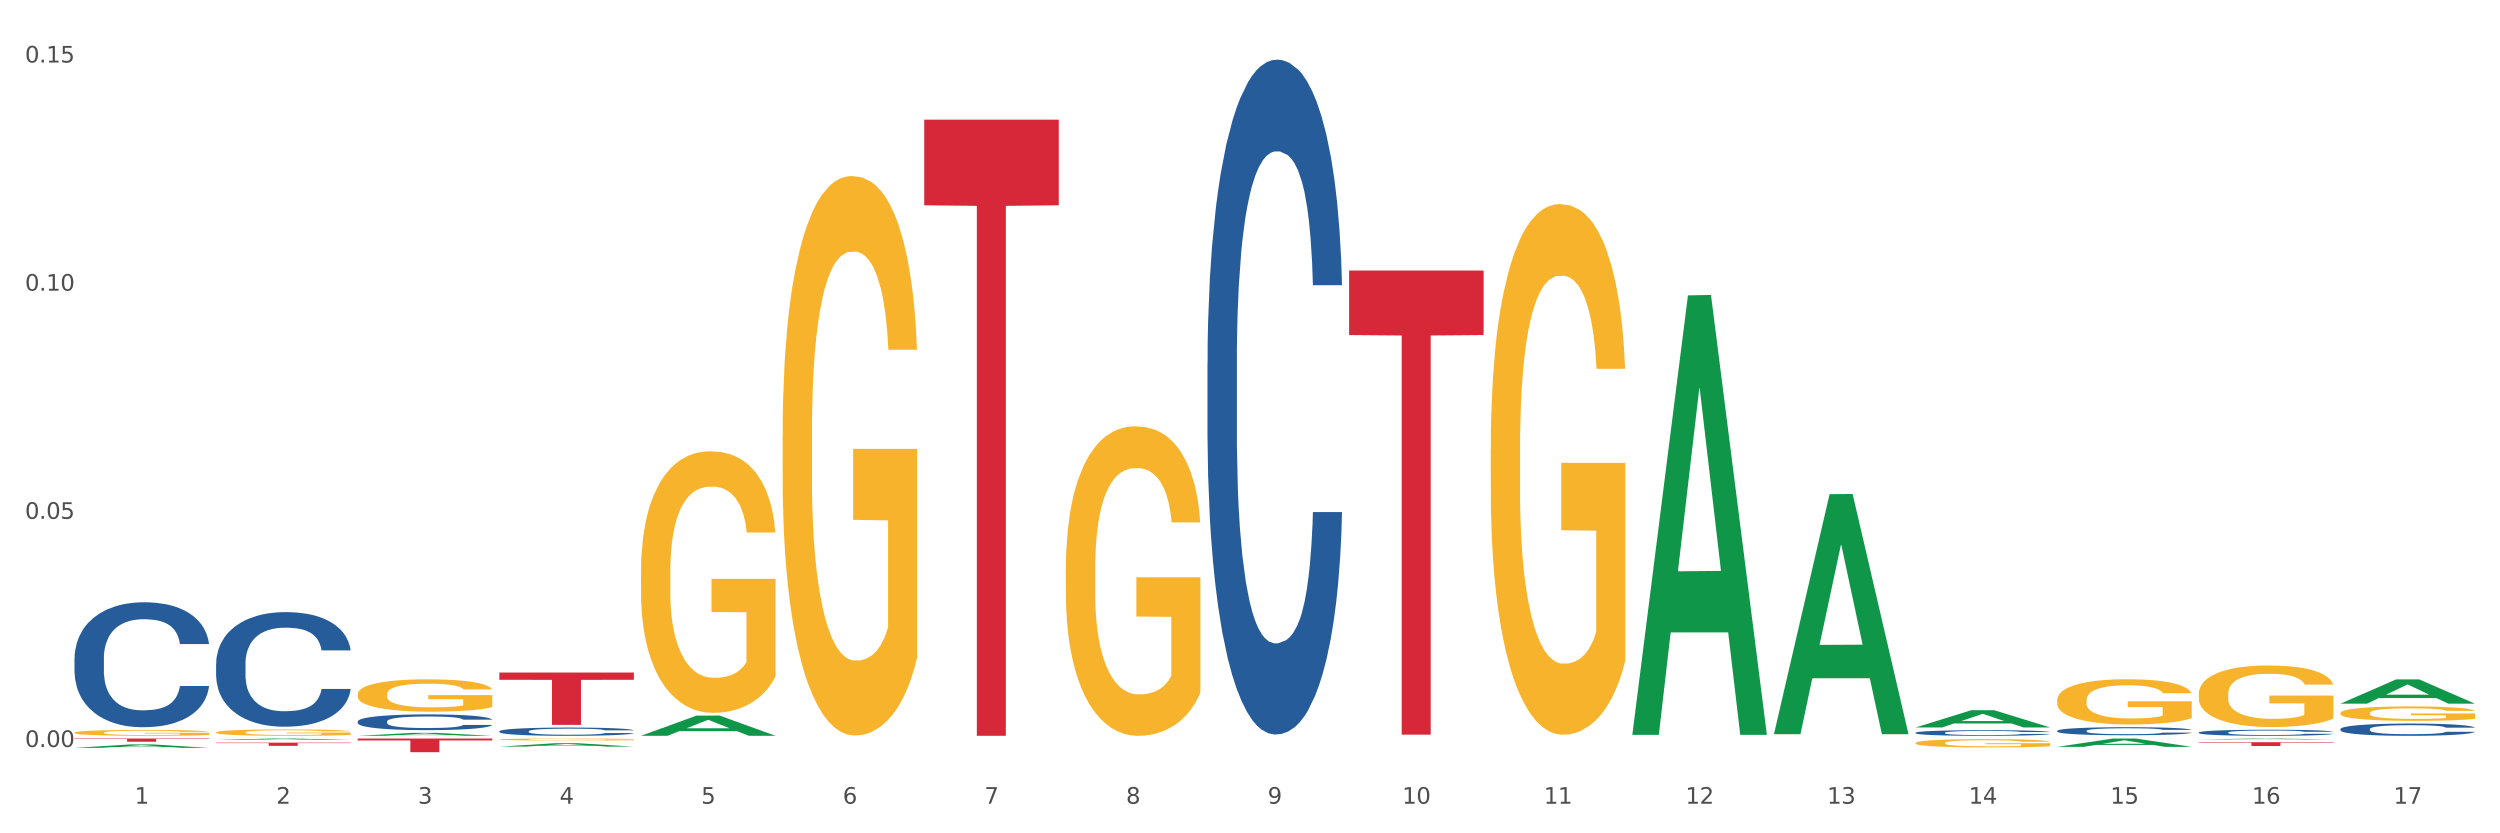<?xml version="1.0" encoding="utf-8" standalone="no"?>
<!DOCTYPE svg PUBLIC "-//W3C//DTD SVG 1.1//EN"
  "http://www.w3.org/Graphics/SVG/1.1/DTD/svg11.dtd">
<svg xmlns:xlink="http://www.w3.org/1999/xlink" width="1080pt" height="360pt" viewBox="0 0 1080 360" xmlns="http://www.w3.org/2000/svg" version="1.1">
 <rect x="0" y="0" width="1080" height="360" fill="#333333" stroke="none"/>
 <defs>
  <style type="text/css">*{stroke-linejoin: round; stroke-linecap: butt}</style>
 </defs>
 <g id="figure_1">
  <g id="patch_1">
   <path d="M 0 360 
L 1080 360 
L 1080 0 
L 0 0 
z
" style="fill: #ffffff; stroke: #ffffff; stroke-linejoin: miter"/>
  </g>
  <g id="axes_1">
   <g id="matplotlib.axis_1">
    <g id="xtick_1">
     <g id="text_1">
      <!-- 1 -->
      <g style="fill: #4d4d4d" transform="translate(58.182 347.204) scale(0.096 -0.096)">
       <defs>
        <path id="DejaVuSans-31" d="M 794 531 
L 1825 531 
L 1825 4091 
L 703 3866 
L 703 4441 
L 1819 4666 
L 2450 4666 
L 2450 531 
L 3481 531 
L 3481 0 
L 794 0 
L 794 531 
z
" transform="scale(0.016)"/>
       </defs>
       <use xlink:href="#DejaVuSans-31"/>
      </g>
     </g>
    </g>
    <g id="xtick_2">
     <g id="text_2">
      <!-- 2 -->
      <g style="fill: #4d4d4d" transform="translate(119.364 347.204) scale(0.096 -0.096)">
       <defs>
        <path id="DejaVuSans-32" d="M 1228 531 
L 3431 531 
L 3431 0 
L 469 0 
L 469 531 
Q 828 903 1448 1529 
Q 2069 2156 2228 2338 
Q 2531 2678 2651 2914 
Q 2772 3150 2772 3378 
Q 2772 3750 2511 3984 
Q 2250 4219 1831 4219 
Q 1534 4219 1204 4116 
Q 875 4013 500 3803 
L 500 4441 
Q 881 4594 1212 4672 
Q 1544 4750 1819 4750 
Q 2544 4750 2975 4387 
Q 3406 4025 3406 3419 
Q 3406 3131 3298 2873 
Q 3191 2616 2906 2266 
Q 2828 2175 2409 1742 
Q 1991 1309 1228 531 
z
" transform="scale(0.016)"/>
       </defs>
       <use xlink:href="#DejaVuSans-32"/>
      </g>
     </g>
    </g>
    <g id="xtick_3">
     <g id="text_3">
      <!-- 3 -->
      <g style="fill: #4d4d4d" transform="translate(180.545 347.204) scale(0.096 -0.096)">
       <defs>
        <path id="DejaVuSans-33" d="M 2597 2516 
Q 3050 2419 3304 2112 
Q 3559 1806 3559 1356 
Q 3559 666 3084 287 
Q 2609 -91 1734 -91 
Q 1441 -91 1130 -33 
Q 819 25 488 141 
L 488 750 
Q 750 597 1062 519 
Q 1375 441 1716 441 
Q 2309 441 2620 675 
Q 2931 909 2931 1356 
Q 2931 1769 2642 2001 
Q 2353 2234 1838 2234 
L 1294 2234 
L 1294 2753 
L 1863 2753 
Q 2328 2753 2575 2939 
Q 2822 3125 2822 3475 
Q 2822 3834 2567 4026 
Q 2313 4219 1838 4219 
Q 1578 4219 1281 4162 
Q 984 4106 628 3988 
L 628 4550 
Q 988 4650 1302 4700 
Q 1616 4750 1894 4750 
Q 2613 4750 3031 4423 
Q 3450 4097 3450 3541 
Q 3450 3153 3228 2886 
Q 3006 2619 2597 2516 
z
" transform="scale(0.016)"/>
       </defs>
       <use xlink:href="#DejaVuSans-33"/>
      </g>
     </g>
    </g>
    <g id="xtick_4">
     <g id="text_4">
      <!-- 4 -->
      <g style="fill: #4d4d4d" transform="translate(241.726 347.204) scale(0.096 -0.096)">
       <defs>
        <path id="DejaVuSans-34" d="M 2419 4116 
L 825 1625 
L 2419 1625 
L 2419 4116 
z
M 2253 4666 
L 3047 4666 
L 3047 1625 
L 3713 1625 
L 3713 1100 
L 3047 1100 
L 3047 0 
L 2419 0 
L 2419 1100 
L 313 1100 
L 313 1709 
L 2253 4666 
z
" transform="scale(0.016)"/>
       </defs>
       <use xlink:href="#DejaVuSans-34"/>
      </g>
     </g>
    </g>
    <g id="xtick_5">
     <g id="text_5">
      <!-- 5 -->
      <g style="fill: #4d4d4d" transform="translate(302.908 347.204) scale(0.096 -0.096)">
       <defs>
        <path id="DejaVuSans-35" d="M 691 4666 
L 3169 4666 
L 3169 4134 
L 1269 4134 
L 1269 2991 
Q 1406 3038 1543 3061 
Q 1681 3084 1819 3084 
Q 2600 3084 3056 2656 
Q 3513 2228 3513 1497 
Q 3513 744 3044 326 
Q 2575 -91 1722 -91 
Q 1428 -91 1123 -41 
Q 819 9 494 109 
L 494 744 
Q 775 591 1075 516 
Q 1375 441 1709 441 
Q 2250 441 2565 725 
Q 2881 1009 2881 1497 
Q 2881 1984 2565 2268 
Q 2250 2553 1709 2553 
Q 1456 2553 1204 2497 
Q 953 2441 691 2322 
L 691 4666 
z
" transform="scale(0.016)"/>
       </defs>
       <use xlink:href="#DejaVuSans-35"/>
      </g>
     </g>
    </g>
    <g id="xtick_6">
     <g id="text_6">
      <!-- 6 -->
      <g style="fill: #4d4d4d" transform="translate(364.089 347.204) scale(0.096 -0.096)">
       <defs>
        <path id="DejaVuSans-36" d="M 2113 2584 
Q 1688 2584 1439 2293 
Q 1191 2003 1191 1497 
Q 1191 994 1439 701 
Q 1688 409 2113 409 
Q 2538 409 2786 701 
Q 3034 994 3034 1497 
Q 3034 2003 2786 2293 
Q 2538 2584 2113 2584 
z
M 3366 4563 
L 3366 3988 
Q 3128 4100 2886 4159 
Q 2644 4219 2406 4219 
Q 1781 4219 1451 3797 
Q 1122 3375 1075 2522 
Q 1259 2794 1537 2939 
Q 1816 3084 2150 3084 
Q 2853 3084 3261 2657 
Q 3669 2231 3669 1497 
Q 3669 778 3244 343 
Q 2819 -91 2113 -91 
Q 1303 -91 875 529 
Q 447 1150 447 2328 
Q 447 3434 972 4092 
Q 1497 4750 2381 4750 
Q 2619 4750 2861 4703 
Q 3103 4656 3366 4563 
z
" transform="scale(0.016)"/>
       </defs>
       <use xlink:href="#DejaVuSans-36"/>
      </g>
     </g>
    </g>
    <g id="xtick_7">
     <g id="text_7">
      <!-- 7 -->
      <g style="fill: #4d4d4d" transform="translate(425.271 347.204) scale(0.096 -0.096)">
       <defs>
        <path id="DejaVuSans-37" d="M 525 4666 
L 3525 4666 
L 3525 4397 
L 1831 0 
L 1172 0 
L 2766 4134 
L 525 4134 
L 525 4666 
z
" transform="scale(0.016)"/>
       </defs>
       <use xlink:href="#DejaVuSans-37"/>
      </g>
     </g>
    </g>
    <g id="xtick_8">
     <g id="text_8">
      <!-- 8 -->
      <g style="fill: #4d4d4d" transform="translate(486.452 347.204) scale(0.096 -0.096)">
       <defs>
        <path id="DejaVuSans-38" d="M 2034 2216 
Q 1584 2216 1326 1975 
Q 1069 1734 1069 1313 
Q 1069 891 1326 650 
Q 1584 409 2034 409 
Q 2484 409 2743 651 
Q 3003 894 3003 1313 
Q 3003 1734 2745 1975 
Q 2488 2216 2034 2216 
z
M 1403 2484 
Q 997 2584 770 2862 
Q 544 3141 544 3541 
Q 544 4100 942 4425 
Q 1341 4750 2034 4750 
Q 2731 4750 3128 4425 
Q 3525 4100 3525 3541 
Q 3525 3141 3298 2862 
Q 3072 2584 2669 2484 
Q 3125 2378 3379 2068 
Q 3634 1759 3634 1313 
Q 3634 634 3220 271 
Q 2806 -91 2034 -91 
Q 1263 -91 848 271 
Q 434 634 434 1313 
Q 434 1759 690 2068 
Q 947 2378 1403 2484 
z
M 1172 3481 
Q 1172 3119 1398 2916 
Q 1625 2713 2034 2713 
Q 2441 2713 2670 2916 
Q 2900 3119 2900 3481 
Q 2900 3844 2670 4047 
Q 2441 4250 2034 4250 
Q 1625 4250 1398 4047 
Q 1172 3844 1172 3481 
z
" transform="scale(0.016)"/>
       </defs>
       <use xlink:href="#DejaVuSans-38"/>
      </g>
     </g>
    </g>
    <g id="xtick_9">
     <g id="text_9">
      <!-- 9 -->
      <g style="fill: #4d4d4d" transform="translate(547.634 347.204) scale(0.096 -0.096)">
       <defs>
        <path id="DejaVuSans-39" d="M 703 97 
L 703 672 
Q 941 559 1184 500 
Q 1428 441 1663 441 
Q 2288 441 2617 861 
Q 2947 1281 2994 2138 
Q 2813 1869 2534 1725 
Q 2256 1581 1919 1581 
Q 1219 1581 811 2004 
Q 403 2428 403 3163 
Q 403 3881 828 4315 
Q 1253 4750 1959 4750 
Q 2769 4750 3195 4129 
Q 3622 3509 3622 2328 
Q 3622 1225 3098 567 
Q 2575 -91 1691 -91 
Q 1453 -91 1209 -44 
Q 966 3 703 97 
z
M 1959 2075 
Q 2384 2075 2632 2365 
Q 2881 2656 2881 3163 
Q 2881 3666 2632 3958 
Q 2384 4250 1959 4250 
Q 1534 4250 1286 3958 
Q 1038 3666 1038 3163 
Q 1038 2656 1286 2365 
Q 1534 2075 1959 2075 
z
" transform="scale(0.016)"/>
       </defs>
       <use xlink:href="#DejaVuSans-39"/>
      </g>
     </g>
    </g>
    <g id="xtick_10">
     <g id="text_10">
      <!-- 10 -->
      <g style="fill: #4d4d4d" transform="translate(605.761 347.204) scale(0.096 -0.096)">
       <defs>
        <path id="DejaVuSans-30" d="M 2034 4250 
Q 1547 4250 1301 3770 
Q 1056 3291 1056 2328 
Q 1056 1369 1301 889 
Q 1547 409 2034 409 
Q 2525 409 2770 889 
Q 3016 1369 3016 2328 
Q 3016 3291 2770 3770 
Q 2525 4250 2034 4250 
z
M 2034 4750 
Q 2819 4750 3233 4129 
Q 3647 3509 3647 2328 
Q 3647 1150 3233 529 
Q 2819 -91 2034 -91 
Q 1250 -91 836 529 
Q 422 1150 422 2328 
Q 422 3509 836 4129 
Q 1250 4750 2034 4750 
z
" transform="scale(0.016)"/>
       </defs>
       <use xlink:href="#DejaVuSans-31"/>
       <use xlink:href="#DejaVuSans-30" transform="translate(63.623 0)"/>
      </g>
     </g>
    </g>
    <g id="xtick_11">
     <g id="text_11">
      <!-- 11 -->
      <g style="fill: #4d4d4d" transform="translate(666.942 347.204) scale(0.096 -0.096)">
       <use xlink:href="#DejaVuSans-31"/>
       <use xlink:href="#DejaVuSans-31" transform="translate(63.623 0)"/>
      </g>
     </g>
    </g>
    <g id="xtick_12">
     <g id="text_12">
      <!-- 12 -->
      <g style="fill: #4d4d4d" transform="translate(728.124 347.204) scale(0.096 -0.096)">
       <use xlink:href="#DejaVuSans-31"/>
       <use xlink:href="#DejaVuSans-32" transform="translate(63.623 0)"/>
      </g>
     </g>
    </g>
    <g id="xtick_13">
     <g id="text_13">
      <!-- 13 -->
      <g style="fill: #4d4d4d" transform="translate(789.305 347.204) scale(0.096 -0.096)">
       <use xlink:href="#DejaVuSans-31"/>
       <use xlink:href="#DejaVuSans-33" transform="translate(63.623 0)"/>
      </g>
     </g>
    </g>
    <g id="xtick_14">
     <g id="text_14">
      <!-- 14 -->
      <g style="fill: #4d4d4d" transform="translate(850.487 347.204) scale(0.096 -0.096)">
       <use xlink:href="#DejaVuSans-31"/>
       <use xlink:href="#DejaVuSans-34" transform="translate(63.623 0)"/>
      </g>
     </g>
    </g>
    <g id="xtick_15">
     <g id="text_15">
      <!-- 15 -->
      <g style="fill: #4d4d4d" transform="translate(911.668 347.204) scale(0.096 -0.096)">
       <use xlink:href="#DejaVuSans-31"/>
       <use xlink:href="#DejaVuSans-35" transform="translate(63.623 0)"/>
      </g>
     </g>
    </g>
    <g id="xtick_16">
     <g id="text_16">
      <!-- 16 -->
      <g style="fill: #4d4d4d" transform="translate(972.849 347.204) scale(0.096 -0.096)">
       <use xlink:href="#DejaVuSans-31"/>
       <use xlink:href="#DejaVuSans-36" transform="translate(63.623 0)"/>
      </g>
     </g>
    </g>
    <g id="xtick_17">
     <g id="text_17">
      <!-- 17 -->
      <g style="fill: #4d4d4d" transform="translate(1034.031 347.204) scale(0.096 -0.096)">
       <use xlink:href="#DejaVuSans-31"/>
       <use xlink:href="#DejaVuSans-37" transform="translate(63.623 0)"/>
      </g>
     </g>
    </g>
    <g id="xtick_18"/>
    <g id="xtick_19"/>
    <g id="xtick_20"/>
    <g id="xtick_21"/>
    <g id="xtick_22"/>
    <g id="xtick_23"/>
    <g id="xtick_24"/>
    <g id="xtick_25"/>
    <g id="xtick_26"/>
    <g id="xtick_27"/>
    <g id="xtick_28"/>
    <g id="xtick_29"/>
    <g id="xtick_30"/>
    <g id="xtick_31"/>
    <g id="xtick_32"/>
    <g id="xtick_33"/>
   </g>
   <g id="matplotlib.axis_2">
    <g id="ytick_1">
     <g id="text_18">
      <!-- 0.00 -->
      <g style="fill: #4d4d4d" transform="translate(10.8 322.696) scale(0.096 -0.096)">
       <defs>
        <path id="DejaVuSans-2e" d="M 684 794 
L 1344 794 
L 1344 0 
L 684 0 
L 684 794 
z
" transform="scale(0.016)"/>
       </defs>
       <use xlink:href="#DejaVuSans-30"/>
       <use xlink:href="#DejaVuSans-2e" transform="translate(63.623 0)"/>
       <use xlink:href="#DejaVuSans-30" transform="translate(95.41 0)"/>
       <use xlink:href="#DejaVuSans-30" transform="translate(159.033 0)"/>
      </g>
     </g>
    </g>
    <g id="ytick_2">
     <g id="text_19">
      <!-- 0.05 -->
      <g style="fill: #4d4d4d" transform="translate(10.8 224.135) scale(0.096 -0.096)">
       <use xlink:href="#DejaVuSans-30"/>
       <use xlink:href="#DejaVuSans-2e" transform="translate(63.623 0)"/>
       <use xlink:href="#DejaVuSans-30" transform="translate(95.41 0)"/>
       <use xlink:href="#DejaVuSans-35" transform="translate(159.033 0)"/>
      </g>
     </g>
    </g>
    <g id="ytick_3">
     <g id="text_20">
      <!-- 0.10 -->
      <g style="fill: #4d4d4d" transform="translate(10.8 125.573) scale(0.096 -0.096)">
       <use xlink:href="#DejaVuSans-30"/>
       <use xlink:href="#DejaVuSans-2e" transform="translate(63.623 0)"/>
       <use xlink:href="#DejaVuSans-31" transform="translate(95.41 0)"/>
       <use xlink:href="#DejaVuSans-30" transform="translate(159.033 0)"/>
      </g>
     </g>
    </g>
    <g id="ytick_4">
     <g id="text_21">
      <!-- 0.15 -->
      <g style="fill: #4d4d4d" transform="translate(10.8 27.011) scale(0.096 -0.096)">
       <use xlink:href="#DejaVuSans-30"/>
       <use xlink:href="#DejaVuSans-2e" transform="translate(63.623 0)"/>
       <use xlink:href="#DejaVuSans-31" transform="translate(95.41 0)"/>
       <use xlink:href="#DejaVuSans-35" transform="translate(159.033 0)"/>
      </g>
     </g>
    </g>
    <g id="ytick_5"/>
    <g id="ytick_6"/>
    <g id="ytick_7"/>
   </g>
   <g id="PolyCollection_1">
    <path d="M 32.175 323.077 
L 32.235 323.076 
L 56.203 321.594 
L 66.15 321.593 
L 90.297 323.08 
L 78.793 323.08 
L 73.58 322.734 
L 48.833 322.734 
L 48.653 322.739 
L 43.62 323.08 
L 32.175 323.08 
L 32.175 323.077 
L 51.949 322.527 
L 70.464 322.526 
L 61.296 321.91 
L 61.176 321.907 
L 61.056 321.911 
L 51.889 322.526 
L 51.949 322.527 
L 32.175 323.077 
z
" clip-path="url(#p07749c8bdd)" style="fill: #109648"/>
    <path d="M 338.082 187.721 
L 338.151 187.5 
L 338.151 179.553 
L 338.288 172.71 
L 338.974 156.155 
L 340.003 142.469 
L 340.758 135.184 
L 341.513 129.224 
L 342.405 123.264 
L 343.503 117.084 
L 345.493 108.033 
L 346.728 103.398 
L 348.238 98.541 
L 350.983 91.478 
L 352.973 87.504 
L 355.032 84.193 
L 358.394 80.22 
L 360.59 78.454 
L 362.923 77.129 
L 365.737 76.247 
L 367.864 76.026 
L 372.53 76.688 
L 376.51 78.675 
L 378.431 80.22 
L 380.902 82.869 
L 382.206 84.635 
L 384.333 88.167 
L 386.529 92.802 
L 388.038 96.775 
L 390.303 104.281 
L 392.019 111.786 
L 393.597 121.057 
L 394.42 127.458 
L 395.038 133.418 
L 395.587 140.261 
L 396.136 151.078 
L 383.784 151.078 
L 383.304 143.352 
L 382.549 136.067 
L 381.451 129.004 
L 380.49 124.589 
L 378.843 119.07 
L 377.334 115.538 
L 375.755 112.89 
L 373.834 110.682 
L 372.324 109.578 
L 370.197 108.695 
L 366.011 108.916 
L 363.198 110.682 
L 361.276 112.89 
L 360.041 114.876 
L 358.943 117.084 
L 357.708 120.174 
L 356.267 124.81 
L 355.237 129.004 
L 354.208 134.301 
L 353.385 139.599 
L 352.63 145.78 
L 352.012 152.402 
L 351.532 159.245 
L 351.12 167.633 
L 350.777 181.54 
L 350.777 211.781 
L 350.914 218.624 
L 351.257 227.675 
L 351.669 234.518 
L 352.355 242.685 
L 352.973 248.204 
L 354.139 256.15 
L 355.443 262.773 
L 356.473 266.967 
L 357.502 270.499 
L 359.286 275.355 
L 361.276 279.328 
L 362.992 281.756 
L 365.325 283.964 
L 366.903 284.847 
L 368.276 285.288 
L 371.638 285.288 
L 374.04 284.626 
L 376.716 283.081 
L 378.775 281.094 
L 380.49 278.666 
L 382.412 274.693 
L 383.647 270.94 
L 383.647 224.805 
L 368.55 224.584 
L 368.55 193.901 
L 396.204 193.901 
L 396.204 283.964 
L 395.038 288.599 
L 393.734 292.793 
L 392.362 296.546 
L 390.303 301.182 
L 387.833 305.596 
L 385.637 308.687 
L 383.304 311.336 
L 380.559 313.764 
L 376.99 315.971 
L 374.795 316.854 
L 372.05 317.516 
L 368.824 317.737 
L 366.011 317.296 
L 363.266 316.192 
L 360.384 314.205 
L 357.571 311.336 
L 355.443 308.466 
L 353.316 304.934 
L 351.052 300.299 
L 349.267 295.884 
L 347.895 291.91 
L 346.385 286.833 
L 344.738 280.211 
L 343.503 274.251 
L 342.405 268.07 
L 341.239 260.124 
L 340.415 253.281 
L 339.592 244.672 
L 339.111 238.27 
L 338.562 228.337 
L 338.151 214.43 
L 338.082 187.721 
z
" clip-path="url(#p07749c8bdd)" style="fill: #f7b32b"/>
    <path d="M 93.356 316.39 
L 93.425 316.387 
L 93.425 316.297 
L 93.562 316.218 
L 94.248 316.029 
L 95.278 315.873 
L 96.033 315.789 
L 96.787 315.721 
L 97.68 315.653 
L 98.778 315.583 
L 100.768 315.479 
L 102.003 315.426 
L 103.512 315.371 
L 106.257 315.29 
L 108.247 315.244 
L 110.306 315.207 
L 113.668 315.161 
L 115.864 315.141 
L 118.197 315.126 
L 121.011 315.116 
L 123.138 315.113 
L 127.804 315.121 
L 131.784 315.144 
L 133.706 315.161 
L 136.176 315.191 
L 137.48 315.212 
L 139.607 315.252 
L 141.803 315.305 
L 143.313 315.35 
L 145.577 315.436 
L 147.293 315.522 
L 148.871 315.628 
L 149.695 315.701 
L 150.312 315.769 
L 150.861 315.847 
L 151.41 315.971 
L 139.058 315.971 
L 138.578 315.883 
L 137.823 315.799 
L 136.725 315.719 
L 135.764 315.668 
L 134.118 315.605 
L 132.608 315.565 
L 131.03 315.535 
L 129.108 315.509 
L 127.599 315.497 
L 125.471 315.487 
L 121.285 315.489 
L 118.472 315.509 
L 116.55 315.535 
L 115.315 315.557 
L 114.217 315.583 
L 112.982 315.618 
L 111.541 315.671 
L 110.512 315.719 
L 109.482 315.779 
L 108.659 315.84 
L 107.904 315.911 
L 107.287 315.986 
L 106.806 316.064 
L 106.394 316.16 
L 106.051 316.319 
L 106.051 316.665 
L 106.189 316.743 
L 106.532 316.847 
L 106.943 316.925 
L 107.63 317.018 
L 108.247 317.081 
L 109.414 317.172 
L 110.718 317.248 
L 111.747 317.296 
L 112.776 317.336 
L 114.56 317.391 
L 116.55 317.437 
L 118.266 317.465 
L 120.599 317.49 
L 122.177 317.5 
L 123.55 317.505 
L 126.912 317.505 
L 129.314 317.497 
L 131.99 317.48 
L 134.049 317.457 
L 135.764 317.429 
L 137.686 317.384 
L 138.921 317.341 
L 138.921 316.814 
L 123.824 316.811 
L 123.824 316.461 
L 151.479 316.461 
L 151.479 317.49 
L 150.312 317.543 
L 149.008 317.591 
L 147.636 317.634 
L 145.577 317.687 
L 143.107 317.737 
L 140.911 317.772 
L 138.578 317.803 
L 135.833 317.83 
L 132.265 317.856 
L 130.069 317.866 
L 127.324 317.873 
L 124.099 317.876 
L 121.285 317.871 
L 118.54 317.858 
L 115.658 317.836 
L 112.845 317.803 
L 110.718 317.77 
L 108.59 317.73 
L 106.326 317.677 
L 104.542 317.626 
L 103.169 317.581 
L 101.66 317.523 
L 100.013 317.447 
L 98.778 317.379 
L 97.68 317.308 
L 96.513 317.217 
L 95.69 317.139 
L 94.866 317.041 
L 94.386 316.968 
L 93.837 316.854 
L 93.425 316.695 
L 93.356 316.39 
z
" clip-path="url(#p07749c8bdd)" style="fill: #f7b32b"/>
    <path d="M 32.175 316.509 
L 32.244 316.507 
L 32.244 316.423 
L 32.381 316.351 
L 33.067 316.177 
L 34.096 316.033 
L 34.851 315.956 
L 35.606 315.894 
L 36.498 315.831 
L 37.596 315.766 
L 39.586 315.671 
L 40.821 315.622 
L 42.331 315.571 
L 45.076 315.497 
L 47.066 315.455 
L 49.124 315.42 
L 52.487 315.379 
L 54.683 315.36 
L 57.016 315.346 
L 59.829 315.337 
L 61.957 315.334 
L 66.623 315.341 
L 70.603 315.362 
L 72.524 315.379 
L 74.995 315.406 
L 76.299 315.425 
L 78.426 315.462 
L 80.622 315.511 
L 82.131 315.553 
L 84.396 315.632 
L 86.111 315.71 
L 87.69 315.808 
L 88.513 315.875 
L 89.131 315.938 
L 89.68 316.01 
L 90.229 316.124 
L 77.877 316.124 
L 77.397 316.042 
L 76.642 315.966 
L 75.544 315.891 
L 74.583 315.845 
L 72.936 315.787 
L 71.426 315.75 
L 69.848 315.722 
L 67.927 315.699 
L 66.417 315.687 
L 64.29 315.678 
L 60.104 315.68 
L 57.29 315.699 
L 55.369 315.722 
L 54.134 315.743 
L 53.036 315.766 
L 51.801 315.799 
L 50.36 315.847 
L 49.33 315.891 
L 48.301 315.947 
L 47.478 316.003 
L 46.723 316.068 
L 46.105 316.138 
L 45.625 316.209 
L 45.213 316.298 
L 44.87 316.444 
L 44.87 316.762 
L 45.007 316.834 
L 45.35 316.929 
L 45.762 317.001 
L 46.448 317.087 
L 47.066 317.145 
L 48.232 317.228 
L 49.536 317.298 
L 50.566 317.342 
L 51.595 317.379 
L 53.379 317.43 
L 55.369 317.472 
L 57.085 317.498 
L 59.418 317.521 
L 60.996 317.53 
L 62.368 317.535 
L 65.731 317.535 
L 68.133 317.528 
L 70.809 317.511 
L 72.868 317.491 
L 74.583 317.465 
L 76.504 317.423 
L 77.74 317.384 
L 77.74 316.899 
L 62.643 316.896 
L 62.643 316.574 
L 90.297 316.574 
L 90.297 317.521 
L 89.131 317.57 
L 87.827 317.614 
L 86.455 317.653 
L 84.396 317.702 
L 81.926 317.748 
L 79.73 317.781 
L 77.397 317.809 
L 74.652 317.834 
L 71.083 317.857 
L 68.887 317.867 
L 66.143 317.874 
L 62.917 317.876 
L 60.104 317.871 
L 57.359 317.86 
L 54.477 317.839 
L 51.663 317.809 
L 49.536 317.778 
L 47.409 317.741 
L 45.144 317.693 
L 43.36 317.646 
L 41.988 317.604 
L 40.478 317.551 
L 38.831 317.481 
L 37.596 317.419 
L 36.498 317.354 
L 35.332 317.27 
L 34.508 317.198 
L 33.685 317.108 
L 33.204 317.04 
L 32.655 316.936 
L 32.244 316.79 
L 32.175 316.509 
z
" clip-path="url(#p07749c8bdd)" style="fill: #f7b32b"/>
    <path d="M 276.901 247.172 
L 276.969 247.069 
L 276.969 243.354 
L 277.107 240.155 
L 277.793 232.416 
L 278.822 226.019 
L 279.577 222.613 
L 280.332 219.827 
L 281.224 217.041 
L 282.322 214.152 
L 284.312 209.921 
L 285.547 207.754 
L 287.057 205.484 
L 289.801 202.182 
L 291.792 200.325 
L 293.85 198.777 
L 297.213 196.919 
L 299.408 196.094 
L 301.742 195.475 
L 304.555 195.062 
L 306.682 194.959 
L 311.349 195.268 
L 315.329 196.197 
L 317.25 196.919 
L 319.72 198.158 
L 321.024 198.983 
L 323.152 200.634 
L 325.347 202.801 
L 326.857 204.659 
L 329.122 208.167 
L 330.837 211.675 
L 332.415 216.009 
L 333.239 219.002 
L 333.856 221.788 
L 334.405 224.987 
L 334.954 230.043 
L 322.603 230.043 
L 322.122 226.431 
L 321.367 223.026 
L 320.269 219.724 
L 319.309 217.66 
L 317.662 215.081 
L 316.152 213.43 
L 314.574 212.191 
L 312.652 211.159 
L 311.143 210.643 
L 309.015 210.231 
L 304.83 210.334 
L 302.016 211.159 
L 300.095 212.191 
L 298.86 213.12 
L 297.762 214.152 
L 296.526 215.597 
L 295.085 217.763 
L 294.056 219.724 
L 293.027 222.201 
L 292.203 224.677 
L 291.448 227.566 
L 290.831 230.662 
L 290.35 233.861 
L 289.939 237.782 
L 289.596 244.283 
L 289.596 258.42 
L 289.733 261.618 
L 290.076 265.849 
L 290.488 269.048 
L 291.174 272.866 
L 291.792 275.446 
L 292.958 279.161 
L 294.262 282.256 
L 295.291 284.217 
L 296.321 285.868 
L 298.105 288.138 
L 300.095 289.995 
L 301.81 291.13 
L 304.143 292.162 
L 305.722 292.575 
L 307.094 292.781 
L 310.457 292.781 
L 312.858 292.472 
L 315.535 291.749 
L 317.593 290.821 
L 319.309 289.686 
L 321.23 287.828 
L 322.465 286.074 
L 322.465 264.508 
L 307.369 264.405 
L 307.369 250.061 
L 335.023 250.061 
L 335.023 292.162 
L 333.856 294.329 
L 332.553 296.29 
L 331.18 298.044 
L 329.122 300.211 
L 326.651 302.275 
L 324.455 303.719 
L 322.122 304.958 
L 319.377 306.093 
L 315.809 307.125 
L 313.613 307.537 
L 310.868 307.847 
L 307.643 307.95 
L 304.83 307.744 
L 302.085 307.228 
L 299.203 306.299 
L 296.389 304.958 
L 294.262 303.616 
L 292.135 301.965 
L 289.87 299.798 
L 288.086 297.734 
L 286.714 295.877 
L 285.204 293.504 
L 283.557 290.408 
L 282.322 287.622 
L 281.224 284.733 
L 280.057 281.018 
L 279.234 277.819 
L 278.41 273.795 
L 277.93 270.802 
L 277.381 266.159 
L 276.969 259.658 
L 276.901 247.172 
z
" clip-path="url(#p07749c8bdd)" style="fill: #f7b32b"/>
    <path d="M 154.538 299.929 
L 154.606 299.917 
L 154.606 299.458 
L 154.744 299.062 
L 155.43 298.105 
L 156.459 297.315 
L 157.214 296.894 
L 157.969 296.549 
L 158.861 296.205 
L 159.959 295.848 
L 161.949 295.325 
L 163.184 295.057 
L 164.694 294.776 
L 167.439 294.368 
L 169.429 294.138 
L 171.487 293.947 
L 174.85 293.718 
L 177.046 293.615 
L 179.379 293.539 
L 182.192 293.488 
L 184.32 293.475 
L 188.986 293.513 
L 192.966 293.628 
L 194.887 293.718 
L 197.358 293.871 
L 198.661 293.973 
L 200.789 294.177 
L 202.985 294.445 
L 204.494 294.674 
L 206.759 295.108 
L 208.474 295.542 
L 210.053 296.077 
L 210.876 296.447 
L 211.494 296.792 
L 212.043 297.187 
L 212.592 297.812 
L 200.24 297.812 
L 199.759 297.366 
L 199.005 296.945 
L 197.907 296.537 
L 196.946 296.281 
L 195.299 295.963 
L 193.789 295.758 
L 192.211 295.605 
L 190.29 295.478 
L 188.78 295.414 
L 186.653 295.363 
L 182.467 295.376 
L 179.653 295.478 
L 177.732 295.605 
L 176.497 295.72 
L 175.399 295.848 
L 174.164 296.026 
L 172.723 296.294 
L 171.693 296.537 
L 170.664 296.843 
L 169.84 297.149 
L 169.086 297.506 
L 168.468 297.889 
L 167.988 298.284 
L 167.576 298.769 
L 167.233 299.572 
L 167.233 301.32 
L 167.37 301.715 
L 167.713 302.238 
L 168.125 302.634 
L 168.811 303.106 
L 169.429 303.425 
L 170.595 303.884 
L 171.899 304.266 
L 172.928 304.509 
L 173.958 304.713 
L 175.742 304.993 
L 177.732 305.223 
L 179.447 305.363 
L 181.781 305.491 
L 183.359 305.542 
L 184.731 305.567 
L 188.094 305.567 
L 190.495 305.529 
L 193.172 305.44 
L 195.23 305.325 
L 196.946 305.185 
L 198.867 304.955 
L 200.102 304.738 
L 200.102 302.072 
L 185.006 302.06 
L 185.006 300.287 
L 212.66 300.287 
L 212.66 305.491 
L 211.494 305.759 
L 210.19 306.001 
L 208.817 306.218 
L 206.759 306.486 
L 204.288 306.741 
L 202.092 306.92 
L 199.759 307.073 
L 197.014 307.213 
L 193.446 307.34 
L 191.25 307.392 
L 188.505 307.43 
L 185.28 307.443 
L 182.467 307.417 
L 179.722 307.353 
L 176.84 307.238 
L 174.026 307.073 
L 171.899 306.907 
L 169.772 306.703 
L 167.507 306.435 
L 165.723 306.18 
L 164.351 305.95 
L 162.841 305.657 
L 161.194 305.274 
L 159.959 304.93 
L 158.861 304.573 
L 157.694 304.113 
L 156.871 303.718 
L 156.048 303.22 
L 155.567 302.851 
L 155.018 302.277 
L 154.606 301.473 
L 154.538 299.929 
z
" clip-path="url(#p07749c8bdd)" style="fill: #f7b32b"/>
    <path d="M 215.719 319.441 
L 215.788 319.44 
L 215.788 319.412 
L 215.925 319.388 
L 216.611 319.33 
L 217.641 319.282 
L 218.395 319.257 
L 219.15 319.236 
L 220.042 319.215 
L 221.14 319.193 
L 223.13 319.161 
L 224.366 319.145 
L 225.875 319.128 
L 228.62 319.103 
L 230.61 319.089 
L 232.669 319.078 
L 236.031 319.064 
L 238.227 319.058 
L 240.56 319.053 
L 243.374 319.05 
L 245.501 319.049 
L 250.167 319.051 
L 254.147 319.058 
L 256.069 319.064 
L 258.539 319.073 
L 259.843 319.079 
L 261.97 319.092 
L 264.166 319.108 
L 265.676 319.122 
L 267.94 319.148 
L 269.656 319.174 
L 271.234 319.207 
L 272.057 319.229 
L 272.675 319.25 
L 273.224 319.274 
L 273.773 319.312 
L 261.421 319.312 
L 260.941 319.285 
L 260.186 319.26 
L 259.088 319.235 
L 258.127 319.219 
L 256.48 319.2 
L 254.971 319.188 
L 253.392 319.178 
L 251.471 319.171 
L 249.961 319.167 
L 247.834 319.164 
L 243.648 319.164 
L 240.835 319.171 
L 238.913 319.178 
L 237.678 319.185 
L 236.58 319.193 
L 235.345 319.204 
L 233.904 319.22 
L 232.875 319.235 
L 231.845 319.253 
L 231.022 319.272 
L 230.267 319.294 
L 229.649 319.317 
L 229.169 319.341 
L 228.757 319.37 
L 228.414 319.419 
L 228.414 319.525 
L 228.551 319.549 
L 228.895 319.581 
L 229.306 319.605 
L 229.993 319.634 
L 230.61 319.653 
L 231.777 319.681 
L 233.08 319.704 
L 234.11 319.719 
L 235.139 319.731 
L 236.923 319.748 
L 238.913 319.762 
L 240.629 319.771 
L 242.962 319.779 
L 244.54 319.782 
L 245.913 319.783 
L 249.275 319.783 
L 251.677 319.781 
L 254.353 319.775 
L 256.412 319.768 
L 258.127 319.76 
L 260.049 319.746 
L 261.284 319.733 
L 261.284 319.571 
L 246.187 319.57 
L 246.187 319.463 
L 273.842 319.463 
L 273.842 319.779 
L 272.675 319.795 
L 271.371 319.81 
L 269.999 319.823 
L 267.94 319.839 
L 265.47 319.854 
L 263.274 319.865 
L 260.941 319.875 
L 258.196 319.883 
L 254.628 319.891 
L 252.432 319.894 
L 249.687 319.896 
L 246.462 319.897 
L 243.648 319.895 
L 240.903 319.892 
L 238.021 319.885 
L 235.208 319.875 
L 233.08 319.864 
L 230.953 319.852 
L 228.689 319.836 
L 226.905 319.82 
L 225.532 319.806 
L 224.022 319.789 
L 222.376 319.765 
L 221.14 319.744 
L 220.042 319.723 
L 218.876 319.695 
L 218.052 319.671 
L 217.229 319.641 
L 216.749 319.618 
L 216.2 319.583 
L 215.788 319.535 
L 215.719 319.441 
z
" clip-path="url(#p07749c8bdd)" style="fill: #f7b32b"/>
    <path d="M 460.445 245.952 
L 460.514 245.83 
L 460.514 241.434 
L 460.651 237.649 
L 461.337 228.49 
L 462.366 220.92 
L 463.121 216.89 
L 463.876 213.593 
L 464.768 210.296 
L 465.866 206.877 
L 467.856 201.87 
L 469.091 199.306 
L 470.601 196.619 
L 473.346 192.712 
L 475.336 190.514 
L 477.394 188.682 
L 480.757 186.484 
L 482.953 185.507 
L 485.286 184.775 
L 488.099 184.286 
L 490.227 184.164 
L 494.893 184.53 
L 498.873 185.629 
L 500.794 186.484 
L 503.265 187.949 
L 504.568 188.926 
L 506.696 190.88 
L 508.892 193.444 
L 510.401 195.642 
L 512.666 199.794 
L 514.381 203.946 
L 515.96 209.075 
L 516.783 212.616 
L 517.401 215.913 
L 517.95 219.698 
L 518.499 225.682 
L 506.147 225.682 
L 505.666 221.408 
L 504.912 217.378 
L 503.814 213.471 
L 502.853 211.029 
L 501.206 207.976 
L 499.696 206.022 
L 498.118 204.557 
L 496.197 203.335 
L 494.687 202.725 
L 492.56 202.236 
L 488.374 202.359 
L 485.56 203.335 
L 483.639 204.557 
L 482.404 205.656 
L 481.306 206.877 
L 480.071 208.586 
L 478.63 211.151 
L 477.6 213.471 
L 476.571 216.401 
L 475.747 219.332 
L 474.993 222.751 
L 474.375 226.415 
L 473.895 230.2 
L 473.483 234.84 
L 473.14 242.533 
L 473.14 259.262 
L 473.277 263.048 
L 473.62 268.054 
L 474.032 271.84 
L 474.718 276.358 
L 475.336 279.411 
L 476.502 283.807 
L 477.806 287.47 
L 478.835 289.79 
L 479.865 291.744 
L 481.649 294.431 
L 483.639 296.629 
L 485.354 297.972 
L 487.688 299.193 
L 489.266 299.681 
L 490.638 299.926 
L 494.001 299.926 
L 496.403 299.559 
L 499.079 298.704 
L 501.137 297.605 
L 502.853 296.262 
L 504.774 294.064 
L 506.01 291.988 
L 506.01 266.467 
L 490.913 266.345 
L 490.913 249.371 
L 518.567 249.371 
L 518.567 299.193 
L 517.401 301.757 
L 516.097 304.077 
L 514.724 306.153 
L 512.666 308.718 
L 510.195 311.16 
L 508 312.869 
L 505.666 314.335 
L 502.922 315.678 
L 499.353 316.899 
L 497.157 317.387 
L 494.413 317.754 
L 491.187 317.876 
L 488.374 317.632 
L 485.629 317.021 
L 482.747 315.922 
L 479.933 314.335 
L 477.806 312.747 
L 475.679 310.793 
L 473.414 308.229 
L 471.63 305.787 
L 470.258 303.589 
L 468.748 300.78 
L 467.101 297.117 
L 465.866 293.82 
L 464.768 290.401 
L 463.601 286.005 
L 462.778 282.219 
L 461.955 277.457 
L 461.474 273.916 
L 460.925 268.421 
L 460.514 260.728 
L 460.445 245.952 
z
" clip-path="url(#p07749c8bdd)" style="fill: #f7b32b"/>
    <path d="M 888.715 302.465 
L 888.783 302.447 
L 888.783 301.805 
L 888.921 301.252 
L 889.607 299.913 
L 890.636 298.807 
L 891.391 298.218 
L 892.146 297.736 
L 893.038 297.254 
L 894.136 296.754 
L 896.126 296.023 
L 897.361 295.648 
L 898.871 295.255 
L 901.616 294.684 
L 903.606 294.363 
L 905.664 294.095 
L 909.027 293.774 
L 911.223 293.631 
L 913.556 293.524 
L 916.369 293.453 
L 918.497 293.435 
L 923.163 293.488 
L 927.143 293.649 
L 929.064 293.774 
L 931.535 293.988 
L 932.838 294.131 
L 934.966 294.416 
L 937.162 294.791 
L 938.671 295.112 
L 940.936 295.719 
L 942.651 296.326 
L 944.23 297.076 
L 945.053 297.593 
L 945.671 298.075 
L 946.22 298.628 
L 946.769 299.503 
L 934.417 299.503 
L 933.936 298.878 
L 933.182 298.289 
L 932.084 297.718 
L 931.123 297.361 
L 929.476 296.915 
L 927.966 296.629 
L 926.388 296.415 
L 924.467 296.237 
L 922.957 296.148 
L 920.83 296.076 
L 916.644 296.094 
L 913.83 296.237 
L 911.909 296.415 
L 910.674 296.576 
L 909.576 296.754 
L 908.341 297.004 
L 906.899 297.379 
L 905.87 297.718 
L 904.841 298.146 
L 904.017 298.575 
L 903.263 299.074 
L 902.645 299.61 
L 902.165 300.163 
L 901.753 300.841 
L 901.41 301.966 
L 901.41 304.411 
L 901.547 304.964 
L 901.89 305.696 
L 902.302 306.249 
L 902.988 306.909 
L 903.606 307.355 
L 904.772 307.998 
L 906.076 308.533 
L 907.105 308.872 
L 908.135 309.158 
L 909.919 309.55 
L 911.909 309.872 
L 913.624 310.068 
L 915.958 310.247 
L 917.536 310.318 
L 918.908 310.354 
L 922.271 310.354 
L 924.672 310.3 
L 927.349 310.175 
L 929.407 310.015 
L 931.123 309.818 
L 933.044 309.497 
L 934.279 309.194 
L 934.279 305.464 
L 919.183 305.446 
L 919.183 302.965 
L 946.837 302.965 
L 946.837 310.247 
L 945.671 310.621 
L 944.367 310.96 
L 942.994 311.264 
L 940.936 311.639 
L 938.465 311.995 
L 936.269 312.245 
L 933.936 312.46 
L 931.191 312.656 
L 927.623 312.834 
L 925.427 312.906 
L 922.682 312.959 
L 919.457 312.977 
L 916.644 312.941 
L 913.899 312.852 
L 911.017 312.692 
L 908.203 312.46 
L 906.076 312.228 
L 903.949 311.942 
L 901.684 311.567 
L 899.9 311.21 
L 898.528 310.889 
L 897.018 310.479 
L 895.371 309.943 
L 894.136 309.461 
L 893.038 308.962 
L 891.871 308.319 
L 891.048 307.766 
L 890.224 307.07 
L 889.744 306.552 
L 889.195 305.749 
L 888.783 304.625 
L 888.715 302.465 
z
" clip-path="url(#p07749c8bdd)" style="fill: #f7b32b"/>
    <path d="M 827.533 320.958 
L 827.602 320.955 
L 827.602 320.837 
L 827.739 320.736 
L 828.425 320.49 
L 829.455 320.287 
L 830.21 320.179 
L 830.964 320.091 
L 831.857 320.003 
L 832.954 319.911 
L 834.945 319.777 
L 836.18 319.708 
L 837.689 319.636 
L 840.434 319.532 
L 842.424 319.473 
L 844.483 319.424 
L 847.845 319.365 
L 850.041 319.339 
L 852.374 319.319 
L 855.188 319.306 
L 857.315 319.303 
L 861.981 319.312 
L 865.961 319.342 
L 867.883 319.365 
L 870.353 319.404 
L 871.657 319.43 
L 873.784 319.482 
L 875.98 319.551 
L 877.49 319.61 
L 879.754 319.721 
L 881.47 319.833 
L 883.048 319.97 
L 883.872 320.065 
L 884.489 320.153 
L 885.038 320.255 
L 885.587 320.415 
L 873.235 320.415 
L 872.755 320.3 
L 872 320.192 
L 870.902 320.088 
L 869.941 320.022 
L 868.295 319.941 
L 866.785 319.888 
L 865.207 319.849 
L 863.285 319.816 
L 861.775 319.8 
L 859.648 319.787 
L 855.462 319.79 
L 852.649 319.816 
L 850.727 319.849 
L 849.492 319.878 
L 848.394 319.911 
L 847.159 319.957 
L 845.718 320.026 
L 844.689 320.088 
L 843.659 320.166 
L 842.836 320.245 
L 842.081 320.336 
L 841.464 320.435 
L 840.983 320.536 
L 840.571 320.66 
L 840.228 320.866 
L 840.228 321.315 
L 840.366 321.416 
L 840.709 321.55 
L 841.12 321.652 
L 841.807 321.773 
L 842.424 321.854 
L 843.591 321.972 
L 844.895 322.07 
L 845.924 322.133 
L 846.953 322.185 
L 848.737 322.257 
L 850.727 322.316 
L 852.443 322.352 
L 854.776 322.384 
L 856.354 322.398 
L 857.727 322.404 
L 861.089 322.404 
L 863.491 322.394 
L 866.167 322.371 
L 868.226 322.342 
L 869.941 322.306 
L 871.863 322.247 
L 873.098 322.191 
L 873.098 321.508 
L 858.001 321.504 
L 858.001 321.05 
L 885.656 321.05 
L 885.656 322.384 
L 884.489 322.453 
L 883.185 322.515 
L 881.813 322.571 
L 879.754 322.64 
L 877.284 322.705 
L 875.088 322.751 
L 872.755 322.79 
L 870.01 322.826 
L 866.442 322.859 
L 864.246 322.872 
L 861.501 322.882 
L 858.276 322.885 
L 855.462 322.879 
L 852.717 322.862 
L 849.835 322.833 
L 847.022 322.79 
L 844.895 322.748 
L 842.767 322.695 
L 840.503 322.627 
L 838.719 322.561 
L 837.346 322.502 
L 835.837 322.427 
L 834.19 322.329 
L 832.954 322.241 
L 831.857 322.149 
L 830.69 322.031 
L 829.867 321.93 
L 829.043 321.802 
L 828.563 321.707 
L 828.014 321.56 
L 827.602 321.354 
L 827.533 320.958 
z
" clip-path="url(#p07749c8bdd)" style="fill: #f7b32b"/>
    <path d="M 1011.078 308.05 
L 1011.146 308.045 
L 1011.146 307.84 
L 1011.284 307.663 
L 1011.97 307.237 
L 1012.999 306.884 
L 1013.754 306.696 
L 1014.509 306.542 
L 1015.401 306.388 
L 1016.499 306.229 
L 1018.489 305.996 
L 1019.724 305.876 
L 1021.234 305.751 
L 1023.978 305.569 
L 1025.969 305.466 
L 1028.027 305.381 
L 1031.39 305.279 
L 1033.585 305.233 
L 1035.919 305.199 
L 1038.732 305.176 
L 1040.859 305.17 
L 1045.526 305.187 
L 1049.506 305.239 
L 1051.427 305.279 
L 1053.897 305.347 
L 1055.201 305.392 
L 1057.328 305.483 
L 1059.524 305.603 
L 1061.034 305.705 
L 1063.299 305.899 
L 1065.014 306.092 
L 1066.592 306.332 
L 1067.416 306.497 
L 1068.033 306.65 
L 1068.582 306.827 
L 1069.131 307.106 
L 1056.78 307.106 
L 1056.299 306.906 
L 1055.544 306.719 
L 1054.446 306.536 
L 1053.486 306.423 
L 1051.839 306.28 
L 1050.329 306.189 
L 1048.751 306.121 
L 1046.829 306.064 
L 1045.32 306.036 
L 1043.192 306.013 
L 1039.007 306.018 
L 1036.193 306.064 
L 1034.272 306.121 
L 1033.037 306.172 
L 1031.939 306.229 
L 1030.703 306.309 
L 1029.262 306.428 
L 1028.233 306.536 
L 1027.204 306.673 
L 1026.38 306.81 
L 1025.625 306.969 
L 1025.008 307.14 
L 1024.527 307.316 
L 1024.116 307.533 
L 1023.773 307.891 
L 1023.773 308.671 
L 1023.91 308.847 
L 1024.253 309.081 
L 1024.665 309.257 
L 1025.351 309.468 
L 1025.969 309.61 
L 1027.135 309.815 
L 1028.439 309.986 
L 1029.468 310.094 
L 1030.498 310.185 
L 1032.282 310.31 
L 1034.272 310.413 
L 1035.987 310.475 
L 1038.32 310.532 
L 1039.899 310.555 
L 1041.271 310.566 
L 1044.634 310.566 
L 1047.035 310.549 
L 1049.712 310.509 
L 1051.77 310.458 
L 1053.486 310.395 
L 1055.407 310.293 
L 1056.642 310.196 
L 1056.642 309.007 
L 1041.546 309.001 
L 1041.546 308.21 
L 1069.2 308.21 
L 1069.2 310.532 
L 1068.033 310.652 
L 1066.73 310.76 
L 1065.357 310.857 
L 1063.299 310.976 
L 1060.828 311.09 
L 1058.632 311.17 
L 1056.299 311.238 
L 1053.554 311.3 
L 1049.986 311.357 
L 1047.79 311.38 
L 1045.045 311.397 
L 1041.82 311.403 
L 1039.007 311.392 
L 1036.262 311.363 
L 1033.38 311.312 
L 1030.566 311.238 
L 1028.439 311.164 
L 1026.312 311.073 
L 1024.047 310.953 
L 1022.263 310.839 
L 1020.891 310.737 
L 1019.381 310.606 
L 1017.734 310.435 
L 1016.499 310.282 
L 1015.401 310.122 
L 1014.234 309.917 
L 1013.411 309.741 
L 1012.587 309.519 
L 1012.107 309.354 
L 1011.558 309.098 
L 1011.146 308.739 
L 1011.078 308.05 
z
" clip-path="url(#p07749c8bdd)" style="fill: #f7b32b"/>
    <path d="M 949.896 299.782 
L 949.965 299.757 
L 949.965 298.884 
L 950.102 298.131 
L 950.788 296.311 
L 951.818 294.806 
L 952.572 294.005 
L 953.327 293.35 
L 954.219 292.695 
L 955.317 292.015 
L 957.307 291.02 
L 958.543 290.51 
L 960.052 289.976 
L 962.797 289.2 
L 964.787 288.763 
L 966.846 288.399 
L 970.208 287.962 
L 972.404 287.768 
L 974.737 287.622 
L 977.551 287.525 
L 979.678 287.501 
L 984.344 287.573 
L 988.324 287.792 
L 990.246 287.962 
L 992.716 288.253 
L 994.02 288.447 
L 996.147 288.836 
L 998.343 289.345 
L 999.853 289.782 
L 1002.117 290.607 
L 1003.833 291.432 
L 1005.411 292.452 
L 1006.234 293.156 
L 1006.852 293.811 
L 1007.401 294.563 
L 1007.95 295.753 
L 995.598 295.753 
L 995.118 294.903 
L 994.363 294.102 
L 993.265 293.326 
L 992.304 292.84 
L 990.657 292.233 
L 989.148 291.845 
L 987.569 291.554 
L 985.648 291.311 
L 984.138 291.19 
L 982.011 291.093 
L 977.825 291.117 
L 975.012 291.311 
L 973.09 291.554 
L 971.855 291.772 
L 970.757 292.015 
L 969.522 292.355 
L 968.081 292.864 
L 967.052 293.326 
L 966.022 293.908 
L 965.199 294.491 
L 964.444 295.17 
L 963.826 295.898 
L 963.346 296.651 
L 962.934 297.573 
L 962.591 299.102 
L 962.591 302.427 
L 962.728 303.18 
L 963.072 304.175 
L 963.483 304.927 
L 964.169 305.825 
L 964.787 306.432 
L 965.954 307.306 
L 967.257 308.034 
L 968.287 308.495 
L 969.316 308.883 
L 971.1 309.417 
L 973.09 309.854 
L 974.806 310.121 
L 977.139 310.364 
L 978.717 310.461 
L 980.09 310.509 
L 983.452 310.509 
L 985.854 310.437 
L 988.53 310.267 
L 990.589 310.048 
L 992.304 309.781 
L 994.226 309.344 
L 995.461 308.932 
L 995.461 303.859 
L 980.364 303.835 
L 980.364 300.461 
L 1008.019 300.461 
L 1008.019 310.364 
L 1006.852 310.873 
L 1005.548 311.335 
L 1004.176 311.747 
L 1002.117 312.257 
L 999.647 312.742 
L 997.451 313.082 
L 995.118 313.373 
L 992.373 313.64 
L 988.805 313.883 
L 986.609 313.98 
L 983.864 314.053 
L 980.639 314.077 
L 977.825 314.029 
L 975.08 313.907 
L 972.198 313.689 
L 969.385 313.373 
L 967.257 313.058 
L 965.13 312.669 
L 962.866 312.16 
L 961.082 311.674 
L 959.709 311.237 
L 958.199 310.679 
L 956.553 309.951 
L 955.317 309.296 
L 954.219 308.616 
L 953.053 307.742 
L 952.229 306.99 
L 951.406 306.044 
L 950.926 305.34 
L 950.377 304.247 
L 949.965 302.718 
L 949.896 299.782 
z
" clip-path="url(#p07749c8bdd)" style="fill: #f7b32b"/>
    <path d="M 643.989 194.086 
L 644.058 193.877 
L 644.058 186.339 
L 644.195 179.848 
L 644.881 164.145 
L 645.911 151.163 
L 646.665 144.254 
L 647.42 138.601 
L 648.312 132.947 
L 649.41 127.085 
L 651.4 118.5 
L 652.635 114.103 
L 654.145 109.497 
L 656.89 102.796 
L 658.88 99.028 
L 660.939 95.887 
L 664.301 92.118 
L 666.497 90.443 
L 668.83 89.187 
L 671.644 88.349 
L 673.771 88.14 
L 678.437 88.768 
L 682.417 90.652 
L 684.339 92.118 
L 686.809 94.631 
L 688.113 96.306 
L 690.24 99.656 
L 692.436 104.053 
L 693.946 107.822 
L 696.21 114.94 
L 697.926 122.059 
L 699.504 130.853 
L 700.327 136.925 
L 700.945 142.579 
L 701.494 149.07 
L 702.043 159.329 
L 689.691 159.329 
L 689.211 152.001 
L 688.456 145.091 
L 687.358 138.391 
L 686.397 134.204 
L 684.75 128.969 
L 683.241 125.619 
L 681.662 123.106 
L 679.741 121.013 
L 678.231 119.966 
L 676.104 119.128 
L 671.918 119.337 
L 669.105 121.013 
L 667.183 123.106 
L 665.948 124.991 
L 664.85 127.085 
L 663.615 130.016 
L 662.174 134.413 
L 661.145 138.391 
L 660.115 143.416 
L 659.292 148.441 
L 658.537 154.304 
L 657.919 160.585 
L 657.439 167.076 
L 657.027 175.033 
L 656.684 188.224 
L 656.684 216.909 
L 656.821 223.4 
L 657.164 231.984 
L 657.576 238.475 
L 658.262 246.222 
L 658.88 251.457 
L 660.047 258.994 
L 661.35 265.276 
L 662.38 269.254 
L 663.409 272.604 
L 665.193 277.211 
L 667.183 280.979 
L 668.899 283.283 
L 671.232 285.376 
L 672.81 286.214 
L 674.183 286.633 
L 677.545 286.633 
L 679.947 286.005 
L 682.623 284.539 
L 684.682 282.654 
L 686.397 280.351 
L 688.319 276.582 
L 689.554 273.023 
L 689.554 229.262 
L 674.457 229.053 
L 674.457 199.949 
L 702.112 199.949 
L 702.112 285.376 
L 700.945 289.773 
L 699.641 293.752 
L 698.269 297.311 
L 696.21 301.708 
L 693.74 305.896 
L 691.544 308.827 
L 689.211 311.34 
L 686.466 313.643 
L 682.898 315.737 
L 680.702 316.574 
L 677.957 317.202 
L 674.732 317.412 
L 671.918 316.993 
L 669.173 315.946 
L 666.291 314.062 
L 663.478 311.34 
L 661.35 308.618 
L 659.223 305.268 
L 656.959 300.871 
L 655.174 296.683 
L 653.802 292.914 
L 652.292 288.098 
L 650.645 281.817 
L 649.41 276.164 
L 648.312 270.301 
L 647.146 262.763 
L 646.322 256.272 
L 645.499 248.107 
L 645.018 242.035 
L 644.47 232.612 
L 644.058 219.421 
L 643.989 194.086 
z
" clip-path="url(#p07749c8bdd)" style="fill: #f7b32b"/>
    <path d="M 32.175 319.049 
L 90.297 319.049 
L 90.297 319.24 
L 67.434 319.241 
L 67.434 320.42 
L 54.901 320.42 
L 54.901 319.241 
L 32.175 319.24 
L 32.175 319.05 
L 32.175 319.049 
z
" clip-path="url(#p07749c8bdd)" style="fill: #d62839"/>
    <path d="M 949.896 320.633 
L 1008.019 320.633 
L 1008.019 320.861 
L 985.155 320.862 
L 985.155 322.269 
L 972.622 322.269 
L 972.622 320.862 
L 949.896 320.861 
L 949.896 320.635 
L 949.896 320.633 
z
" clip-path="url(#p07749c8bdd)" style="fill: #d62839"/>
    <path d="M 32.175 284.436 
L 32.244 284.386 
L 32.244 283.006 
L 32.45 281.133 
L 33.206 277.682 
L 34.167 275.069 
L 35.816 272.013 
L 36.709 270.731 
L 37.877 269.302 
L 40.282 266.985 
L 43.03 265.013 
L 44.954 263.928 
L 46.396 263.238 
L 49.625 262.006 
L 51.48 261.463 
L 53.404 261.02 
L 55.053 260.724 
L 57.801 260.379 
L 60 260.231 
L 62.542 260.182 
L 64.671 260.231 
L 67.488 260.428 
L 71.61 261.02 
L 73.19 261.365 
L 75.32 261.956 
L 77.519 262.745 
L 79.305 263.534 
L 81.366 264.668 
L 83.496 266.147 
L 85.557 268.02 
L 87 269.745 
L 88.168 271.569 
L 89.198 273.788 
L 89.954 276.203 
L 90.297 278.224 
L 77.725 278.224 
L 77.381 276.4 
L 76.694 274.428 
L 76.007 273.097 
L 75.251 272.013 
L 74.084 270.78 
L 73.053 269.992 
L 71.335 269.055 
L 69.755 268.463 
L 68.45 268.118 
L 66.87 267.823 
L 63.503 267.527 
L 61.099 267.527 
L 59.587 267.625 
L 57.732 267.872 
L 56.152 268.217 
L 54.297 268.809 
L 52.854 269.449 
L 51.412 270.287 
L 50.587 270.879 
L 49.351 271.964 
L 48.526 272.851 
L 47.427 274.379 
L 46.809 275.464 
L 45.709 278.273 
L 45.228 280.344 
L 45.022 281.774 
L 44.885 283.351 
L 44.885 291.041 
L 45.297 294.492 
L 45.641 295.971 
L 46.19 297.647 
L 47.221 299.816 
L 48.732 301.936 
L 50.312 303.464 
L 51.618 304.401 
L 52.854 305.091 
L 54.091 305.633 
L 55.603 306.126 
L 56.839 306.422 
L 58.694 306.718 
L 60.893 306.865 
L 62.61 306.865 
L 66.114 306.619 
L 67.694 306.372 
L 69.206 306.027 
L 70.855 305.485 
L 72.16 304.894 
L 72.916 304.45 
L 74.152 303.513 
L 75.114 302.527 
L 75.939 301.394 
L 76.488 300.408 
L 77.106 298.929 
L 77.587 297.253 
L 77.725 296.365 
L 90.297 296.365 
L 90.023 298.14 
L 89.542 299.865 
L 88.58 302.182 
L 87.824 303.513 
L 86.656 305.14 
L 85.419 306.52 
L 83.702 308.049 
L 82.122 309.182 
L 80.473 310.168 
L 78.687 311.056 
L 75.458 312.288 
L 74.29 312.633 
L 71.816 313.225 
L 69.893 313.57 
L 67.076 313.915 
L 64.19 314.112 
L 61.167 314.161 
L 58.488 314.063 
L 55.534 313.767 
L 53.679 313.471 
L 51.618 313.028 
L 49.213 312.337 
L 46.946 311.499 
L 44.816 310.513 
L 42.824 309.38 
L 40.969 308.098 
L 38.564 305.978 
L 36.778 303.908 
L 35.473 301.985 
L 34.58 300.358 
L 33.686 298.288 
L 33.206 296.858 
L 32.45 293.408 
L 32.175 290.203 
L 32.175 284.436 
z
" clip-path="url(#p07749c8bdd)" style="fill: #255c99"/>
    <path d="M 766.352 316.993 
L 766.412 316.896 
L 790.38 213.488 
L 800.327 213.391 
L 824.474 317.188 
L 812.97 317.188 
L 807.757 293.017 
L 783.01 293.017 
L 782.83 293.407 
L 777.797 317.188 
L 766.352 317.188 
L 766.352 316.993 
L 786.126 278.593 
L 804.641 278.495 
L 795.473 235.515 
L 795.353 235.32 
L 795.233 235.612 
L 786.066 278.495 
L 786.126 278.593 
L 766.352 316.993 
z
" clip-path="url(#p07749c8bdd)" style="fill: #109648"/>
    <path d="M 827.533 314.251 
L 827.593 314.244 
L 851.561 306.82 
L 861.508 306.813 
L 885.656 314.265 
L 874.151 314.265 
L 868.938 312.53 
L 844.191 312.53 
L 844.011 312.558 
L 838.978 314.265 
L 827.533 314.265 
L 827.533 314.251 
L 847.307 311.494 
L 865.822 311.487 
L 856.654 308.402 
L 856.535 308.388 
L 856.415 308.409 
L 847.247 311.487 
L 847.307 311.494 
L 827.533 314.251 
z
" clip-path="url(#p07749c8bdd)" style="fill: #109648"/>
    <path d="M 888.715 322.638 
L 888.775 322.635 
L 912.743 319.052 
L 922.689 319.049 
L 946.837 322.645 
L 935.333 322.645 
L 930.12 321.808 
L 905.373 321.808 
L 905.193 321.821 
L 900.16 322.645 
L 888.715 322.645 
L 888.715 322.638 
L 908.488 321.308 
L 927.004 321.305 
L 917.836 319.816 
L 917.716 319.809 
L 917.596 319.819 
L 908.428 321.305 
L 908.488 321.308 
L 888.715 322.638 
z
" clip-path="url(#p07749c8bdd)" style="fill: #109648"/>
    <path d="M 949.896 319.459 
L 949.956 319.459 
L 973.924 319.049 
L 983.871 319.049 
L 1008.019 319.46 
L 996.514 319.46 
L 991.301 319.364 
L 966.554 319.364 
L 966.374 319.366 
L 961.341 319.46 
L 949.896 319.46 
L 949.896 319.459 
L 969.67 319.307 
L 988.185 319.307 
L 979.017 319.137 
L 978.897 319.136 
L 978.778 319.137 
L 969.61 319.307 
L 969.67 319.307 
L 949.896 319.459 
z
" clip-path="url(#p07749c8bdd)" style="fill: #109648"/>
    <path d="M 1011.078 303.978 
L 1011.138 303.968 
L 1035.106 293.501 
L 1045.052 293.491 
L 1069.2 303.997 
L 1057.695 303.997 
L 1052.482 301.551 
L 1027.735 301.551 
L 1027.556 301.59 
L 1022.522 303.997 
L 1011.078 303.997 
L 1011.078 303.978 
L 1030.851 300.091 
L 1049.366 300.081 
L 1040.199 295.731 
L 1040.079 295.711 
L 1039.959 295.741 
L 1030.791 300.081 
L 1030.851 300.091 
L 1011.078 303.978 
z
" clip-path="url(#p07749c8bdd)" style="fill: #109648"/>
    <path d="M 154.538 311.672 
L 154.607 311.665 
L 154.607 311.492 
L 154.813 311.255 
L 155.568 310.821 
L 156.53 310.491 
L 158.179 310.106 
L 159.072 309.945 
L 160.24 309.765 
L 162.645 309.473 
L 165.393 309.224 
L 167.317 309.088 
L 168.759 309.001 
L 171.988 308.846 
L 173.843 308.777 
L 175.767 308.721 
L 177.416 308.684 
L 180.164 308.641 
L 182.362 308.622 
L 184.904 308.616 
L 187.034 308.622 
L 189.851 308.647 
L 193.973 308.721 
L 195.553 308.765 
L 197.683 308.839 
L 199.882 308.939 
L 201.668 309.038 
L 203.729 309.181 
L 205.859 309.367 
L 207.92 309.603 
L 209.362 309.821 
L 210.53 310.05 
L 211.561 310.33 
L 212.317 310.634 
L 212.66 310.889 
L 200.088 310.889 
L 199.744 310.659 
L 199.057 310.411 
L 198.37 310.243 
L 197.614 310.106 
L 196.446 309.951 
L 195.416 309.852 
L 193.698 309.734 
L 192.118 309.659 
L 190.813 309.616 
L 189.233 309.578 
L 185.866 309.541 
L 183.462 309.541 
L 181.95 309.554 
L 180.095 309.585 
L 178.515 309.628 
L 176.66 309.703 
L 175.217 309.783 
L 173.775 309.889 
L 172.95 309.964 
L 171.713 310.1 
L 170.889 310.212 
L 169.79 310.405 
L 169.171 310.541 
L 168.072 310.895 
L 167.591 311.156 
L 167.385 311.336 
L 167.248 311.535 
L 167.248 312.504 
L 167.66 312.939 
L 168.004 313.125 
L 168.553 313.336 
L 169.584 313.61 
L 171.095 313.877 
L 172.675 314.069 
L 173.981 314.187 
L 175.217 314.274 
L 176.454 314.342 
L 177.965 314.405 
L 179.202 314.442 
L 181.057 314.479 
L 183.255 314.498 
L 184.973 314.498 
L 188.477 314.467 
L 190.057 314.436 
L 191.568 314.392 
L 193.217 314.324 
L 194.523 314.249 
L 195.278 314.193 
L 196.515 314.075 
L 197.477 313.951 
L 198.301 313.808 
L 198.851 313.684 
L 199.469 313.498 
L 199.95 313.287 
L 200.088 313.175 
L 212.66 313.175 
L 212.385 313.398 
L 211.904 313.616 
L 210.943 313.908 
L 210.187 314.075 
L 209.019 314.28 
L 207.782 314.454 
L 206.065 314.647 
L 204.485 314.79 
L 202.836 314.914 
L 201.049 315.026 
L 197.82 315.181 
L 196.652 315.224 
L 194.179 315.299 
L 192.256 315.342 
L 189.439 315.386 
L 186.553 315.411 
L 183.53 315.417 
L 180.851 315.405 
L 177.897 315.367 
L 176.042 315.33 
L 173.981 315.274 
L 171.576 315.187 
L 169.309 315.082 
L 167.179 314.957 
L 165.187 314.815 
L 163.332 314.653 
L 160.927 314.386 
L 159.141 314.125 
L 157.836 313.883 
L 156.942 313.678 
L 156.049 313.417 
L 155.568 313.237 
L 154.813 312.802 
L 154.538 312.398 
L 154.538 311.672 
z
" clip-path="url(#p07749c8bdd)" style="fill: #255c99"/>
    <path d="M 276.901 317.859 
L 276.961 317.851 
L 300.929 309.131 
L 310.875 309.123 
L 335.023 317.876 
L 323.518 317.876 
L 318.305 315.838 
L 293.558 315.838 
L 293.379 315.871 
L 288.345 317.876 
L 276.901 317.876 
L 276.901 317.859 
L 296.674 314.621 
L 315.19 314.613 
L 306.022 310.989 
L 305.902 310.972 
L 305.782 310.997 
L 296.614 314.613 
L 296.674 314.621 
L 276.901 317.859 
z
" clip-path="url(#p07749c8bdd)" style="fill: #109648"/>
    <path d="M 93.356 319.658 
L 93.416 319.658 
L 117.384 319.05 
L 127.331 319.049 
L 151.479 319.659 
L 139.974 319.659 
L 134.761 319.517 
L 110.014 319.517 
L 109.834 319.519 
L 104.801 319.659 
L 93.356 319.659 
L 93.356 319.658 
L 113.13 319.432 
L 131.645 319.432 
L 122.478 319.179 
L 122.358 319.178 
L 122.238 319.18 
L 113.07 319.432 
L 113.13 319.432 
L 93.356 319.658 
z
" clip-path="url(#p07749c8bdd)" style="fill: #109648"/>
    <path d="M 399.263 51.7 
L 457.386 51.7 
L 457.386 88.687 
L 434.523 88.937 
L 434.523 317.858 
L 421.989 317.858 
L 421.989 88.937 
L 399.263 88.687 
L 399.263 51.95 
L 399.263 51.7 
z
" clip-path="url(#p07749c8bdd)" style="fill: #d62839"/>
    <path d="M 215.719 290.535 
L 273.842 290.535 
L 273.842 293.675 
L 250.978 293.696 
L 250.978 313.133 
L 238.445 313.133 
L 238.445 293.696 
L 215.719 293.675 
L 215.719 290.556 
L 215.719 290.535 
z
" clip-path="url(#p07749c8bdd)" style="fill: #d62839"/>
    <path d="M 582.808 116.883 
L 640.93 116.883 
L 640.93 144.745 
L 618.067 144.933 
L 618.067 317.377 
L 605.533 317.377 
L 605.533 144.933 
L 582.808 144.745 
L 582.808 117.071 
L 582.808 116.883 
z
" clip-path="url(#p07749c8bdd)" style="fill: #d62839"/>
    <path d="M 705.171 317.105 
L 705.23 316.927 
L 729.198 127.601 
L 739.145 127.423 
L 763.293 317.462 
L 751.788 317.462 
L 746.575 273.209 
L 721.828 273.209 
L 721.649 273.923 
L 716.615 317.462 
L 705.171 317.462 
L 705.171 317.105 
L 724.944 246.8 
L 743.459 246.621 
L 734.292 167.929 
L 734.172 167.572 
L 734.052 168.107 
L 724.884 246.621 
L 724.944 246.8 
L 705.171 317.105 
z
" clip-path="url(#p07749c8bdd)" style="fill: #109648"/>
    <path d="M 154.538 317.873 
L 154.598 317.872 
L 178.566 316.591 
L 188.512 316.59 
L 212.66 317.876 
L 201.156 317.876 
L 195.943 317.576 
L 171.196 317.576 
L 171.016 317.581 
L 165.983 317.876 
L 154.538 317.876 
L 154.538 317.873 
L 174.311 317.398 
L 192.827 317.397 
L 183.659 316.864 
L 183.539 316.862 
L 183.419 316.865 
L 174.251 317.397 
L 174.311 317.398 
L 154.538 317.873 
z
" clip-path="url(#p07749c8bdd)" style="fill: #109648"/>
    <path d="M 215.719 322.533 
L 215.779 322.531 
L 239.747 321.072 
L 249.694 321.07 
L 273.842 322.535 
L 262.337 322.535 
L 257.124 322.194 
L 232.377 322.194 
L 232.197 322.2 
L 227.164 322.535 
L 215.719 322.535 
L 215.719 322.533 
L 235.493 321.991 
L 254.008 321.989 
L 244.84 321.382 
L 244.72 321.38 
L 244.601 321.384 
L 235.433 321.989 
L 235.493 321.991 
L 215.719 322.533 
z
" clip-path="url(#p07749c8bdd)" style="fill: #109648"/>
    <path d="M 154.538 319.049 
L 212.66 319.049 
L 212.66 319.869 
L 189.797 319.875 
L 189.797 324.95 
L 177.263 324.95 
L 177.263 319.875 
L 154.538 319.869 
L 154.538 319.055 
L 154.538 319.049 
z
" clip-path="url(#p07749c8bdd)" style="fill: #d62839"/>
    <path d="M 93.356 320.832 
L 151.479 320.832 
L 151.479 321.023 
L 128.615 321.024 
L 128.615 322.205 
L 116.082 322.205 
L 116.082 321.024 
L 93.356 321.023 
L 93.356 320.834 
L 93.356 320.832 
z
" clip-path="url(#p07749c8bdd)" style="fill: #d62839"/>
    <path d="M 521.626 156.764 
L 521.695 156.498 
L 521.695 149.042 
L 521.901 138.924 
L 522.657 120.285 
L 523.619 106.173 
L 525.268 89.664 
L 526.161 82.741 
L 527.329 75.019 
L 529.733 62.505 
L 532.481 51.854 
L 534.405 45.996 
L 535.848 42.268 
L 539.077 35.611 
L 540.932 32.682 
L 542.855 30.286 
L 544.504 28.688 
L 547.252 26.825 
L 549.451 26.026 
L 551.993 25.759 
L 554.123 26.026 
L 556.939 27.091 
L 561.062 30.286 
L 562.642 32.15 
L 564.772 35.345 
L 566.97 39.605 
L 568.756 43.866 
L 570.817 49.99 
L 572.947 57.978 
L 575.008 68.096 
L 576.451 77.416 
L 577.619 87.268 
L 578.649 99.25 
L 579.405 112.297 
L 579.749 123.214 
L 567.176 123.214 
L 566.833 113.362 
L 566.146 102.711 
L 565.459 95.522 
L 564.703 89.664 
L 563.535 83.007 
L 562.504 78.747 
L 560.787 73.688 
L 559.207 70.493 
L 557.901 68.629 
L 556.321 67.031 
L 552.955 65.434 
L 550.55 65.434 
L 549.039 65.966 
L 547.184 67.297 
L 545.604 69.161 
L 543.749 72.357 
L 542.306 75.818 
L 540.863 80.345 
L 540.039 83.54 
L 538.802 89.398 
L 537.978 94.191 
L 536.878 102.445 
L 536.26 108.303 
L 535.161 123.48 
L 534.68 134.663 
L 534.474 142.385 
L 534.336 150.906 
L 534.336 192.444 
L 534.749 211.083 
L 535.092 219.071 
L 535.642 228.124 
L 536.672 239.84 
L 538.184 251.289 
L 539.764 259.544 
L 541.069 264.603 
L 542.306 268.33 
L 543.542 271.259 
L 545.054 273.922 
L 546.291 275.52 
L 548.146 277.117 
L 550.344 277.916 
L 552.062 277.916 
L 555.565 276.585 
L 557.146 275.253 
L 558.657 273.39 
L 560.306 270.461 
L 561.611 267.265 
L 562.367 264.869 
L 563.604 259.81 
L 564.565 254.484 
L 565.39 248.36 
L 565.939 243.035 
L 566.558 235.047 
L 567.039 225.994 
L 567.176 221.201 
L 579.749 221.201 
L 579.474 230.787 
L 578.993 240.106 
L 578.031 252.621 
L 577.275 259.81 
L 576.107 268.597 
L 574.871 276.052 
L 573.153 284.307 
L 571.573 290.431 
L 569.924 295.756 
L 568.138 300.549 
L 564.909 307.206 
L 563.741 309.07 
L 561.268 312.265 
L 559.344 314.129 
L 556.527 315.993 
L 553.642 317.058 
L 550.619 317.324 
L 547.939 316.791 
L 544.985 315.194 
L 543.13 313.596 
L 541.069 311.2 
L 538.665 307.472 
L 536.397 302.945 
L 534.268 297.62 
L 532.275 291.496 
L 530.42 284.573 
L 528.016 273.123 
L 526.229 261.94 
L 524.924 251.555 
L 524.031 242.769 
L 523.138 231.585 
L 522.657 223.864 
L 521.901 205.225 
L 521.626 187.917 
L 521.626 156.764 
z
" clip-path="url(#p07749c8bdd)" style="fill: #255c99"/>
    <path d="M 93.356 286.678 
L 93.425 286.633 
L 93.425 285.367 
L 93.631 283.649 
L 94.387 280.484 
L 95.349 278.088 
L 96.998 275.285 
L 97.891 274.109 
L 99.059 272.798 
L 101.463 270.673 
L 104.211 268.865 
L 106.135 267.87 
L 107.578 267.237 
L 110.807 266.107 
L 112.662 265.609 
L 114.585 265.202 
L 116.234 264.931 
L 118.982 264.615 
L 121.181 264.479 
L 123.723 264.434 
L 125.853 264.479 
L 128.67 264.66 
L 132.792 265.202 
L 134.372 265.519 
L 136.502 266.061 
L 138.7 266.785 
L 140.486 267.508 
L 142.547 268.548 
L 144.677 269.904 
L 146.738 271.622 
L 148.181 273.205 
L 149.349 274.878 
L 150.38 276.912 
L 151.135 279.128 
L 151.479 280.981 
L 138.906 280.981 
L 138.563 279.308 
L 137.876 277.5 
L 137.189 276.279 
L 136.433 275.285 
L 135.265 274.154 
L 134.234 273.431 
L 132.517 272.572 
L 130.937 272.029 
L 129.631 271.713 
L 128.051 271.442 
L 124.685 271.17 
L 122.28 271.17 
L 120.769 271.261 
L 118.914 271.487 
L 117.334 271.803 
L 115.479 272.346 
L 114.036 272.934 
L 112.593 273.702 
L 111.769 274.245 
L 110.532 275.239 
L 109.708 276.053 
L 108.608 277.455 
L 107.99 278.449 
L 106.891 281.026 
L 106.41 282.925 
L 106.204 284.236 
L 106.066 285.683 
L 106.066 292.736 
L 106.479 295.901 
L 106.822 297.257 
L 107.372 298.794 
L 108.402 300.784 
L 109.914 302.728 
L 111.494 304.129 
L 112.799 304.988 
L 114.036 305.621 
L 115.273 306.119 
L 116.784 306.571 
L 118.021 306.842 
L 119.876 307.113 
L 122.074 307.249 
L 123.792 307.249 
L 127.295 307.023 
L 128.876 306.797 
L 130.387 306.48 
L 132.036 305.983 
L 133.341 305.44 
L 134.097 305.034 
L 135.334 304.174 
L 136.296 303.27 
L 137.12 302.23 
L 137.67 301.326 
L 138.288 299.97 
L 138.769 298.433 
L 138.906 297.619 
L 151.479 297.619 
L 151.204 299.246 
L 150.723 300.829 
L 149.761 302.954 
L 149.005 304.174 
L 147.838 305.666 
L 146.601 306.932 
L 144.883 308.334 
L 143.303 309.374 
L 141.654 310.278 
L 139.868 311.092 
L 136.639 312.222 
L 135.471 312.539 
L 132.998 313.081 
L 131.074 313.398 
L 128.257 313.714 
L 125.372 313.895 
L 122.349 313.94 
L 119.669 313.85 
L 116.715 313.578 
L 114.86 313.307 
L 112.799 312.9 
L 110.395 312.267 
L 108.127 311.499 
L 105.998 310.594 
L 104.005 309.555 
L 102.15 308.379 
L 99.746 306.435 
L 97.959 304.536 
L 96.654 302.773 
L 95.761 301.281 
L 94.868 299.382 
L 94.387 298.071 
L 93.631 294.906 
L 93.356 291.967 
L 93.356 286.678 
z
" clip-path="url(#p07749c8bdd)" style="fill: #255c99"/>
    <path d="M 888.715 315.712 
L 888.784 315.709 
L 888.784 315.62 
L 888.99 315.499 
L 889.745 315.277 
L 890.707 315.109 
L 892.356 314.912 
L 893.249 314.83 
L 894.417 314.737 
L 896.822 314.588 
L 899.57 314.461 
L 901.493 314.391 
L 902.936 314.347 
L 906.165 314.268 
L 908.02 314.233 
L 909.944 314.204 
L 911.593 314.185 
L 914.341 314.163 
L 916.539 314.153 
L 919.081 314.15 
L 921.211 314.153 
L 924.028 314.166 
L 928.15 314.204 
L 929.73 314.226 
L 931.86 314.265 
L 934.058 314.315 
L 935.845 314.366 
L 937.906 314.439 
L 940.036 314.534 
L 942.097 314.655 
L 943.539 314.766 
L 944.707 314.883 
L 945.738 315.026 
L 946.494 315.182 
L 946.837 315.312 
L 934.265 315.312 
L 933.921 315.195 
L 933.234 315.068 
L 932.547 314.982 
L 931.791 314.912 
L 930.623 314.833 
L 929.593 314.782 
L 927.875 314.722 
L 926.295 314.684 
L 924.99 314.661 
L 923.41 314.642 
L 920.043 314.623 
L 917.639 314.623 
L 916.127 314.63 
L 914.272 314.645 
L 912.692 314.668 
L 910.837 314.706 
L 909.394 314.747 
L 907.952 314.801 
L 907.127 314.839 
L 905.89 314.909 
L 905.066 314.966 
L 903.967 315.064 
L 903.348 315.134 
L 902.249 315.315 
L 901.768 315.449 
L 901.562 315.541 
L 901.425 315.642 
L 901.425 316.137 
L 901.837 316.36 
L 902.181 316.455 
L 902.73 316.563 
L 903.761 316.702 
L 905.272 316.839 
L 906.852 316.937 
L 908.158 316.998 
L 909.394 317.042 
L 910.631 317.077 
L 912.142 317.109 
L 913.379 317.128 
L 915.234 317.147 
L 917.432 317.156 
L 919.15 317.156 
L 922.654 317.14 
L 924.234 317.125 
L 925.745 317.102 
L 927.394 317.067 
L 928.7 317.029 
L 929.455 317.001 
L 930.692 316.94 
L 931.654 316.877 
L 932.478 316.804 
L 933.028 316.74 
L 933.646 316.645 
L 934.127 316.537 
L 934.265 316.48 
L 946.837 316.48 
L 946.562 316.594 
L 946.081 316.706 
L 945.12 316.855 
L 944.364 316.94 
L 943.196 317.045 
L 941.959 317.134 
L 940.242 317.232 
L 938.662 317.305 
L 937.013 317.369 
L 935.226 317.426 
L 931.997 317.505 
L 930.829 317.528 
L 928.356 317.566 
L 926.433 317.588 
L 923.616 317.61 
L 920.73 317.623 
L 917.707 317.626 
L 915.028 317.62 
L 912.074 317.601 
L 910.219 317.582 
L 908.158 317.553 
L 905.753 317.509 
L 903.486 317.455 
L 901.356 317.391 
L 899.364 317.318 
L 897.509 317.236 
L 895.104 317.099 
L 893.318 316.966 
L 892.013 316.842 
L 891.119 316.737 
L 890.226 316.604 
L 889.745 316.512 
L 888.99 316.29 
L 888.715 316.083 
L 888.715 315.712 
z
" clip-path="url(#p07749c8bdd)" style="fill: #255c99"/>
    <path d="M 827.533 316.534 
L 827.602 316.531 
L 827.602 316.469 
L 827.808 316.385 
L 828.564 316.229 
L 829.526 316.111 
L 831.175 315.973 
L 832.068 315.915 
L 833.236 315.85 
L 835.64 315.746 
L 838.388 315.657 
L 840.312 315.608 
L 841.755 315.577 
L 844.984 315.521 
L 846.839 315.496 
L 848.762 315.476 
L 850.411 315.463 
L 853.159 315.447 
L 855.358 315.441 
L 857.9 315.439 
L 860.03 315.441 
L 862.847 315.45 
L 866.969 315.476 
L 868.549 315.492 
L 870.679 315.519 
L 872.877 315.554 
L 874.663 315.59 
L 876.724 315.641 
L 878.854 315.708 
L 880.915 315.792 
L 882.358 315.87 
L 883.526 315.953 
L 884.557 316.053 
L 885.312 316.162 
L 885.656 316.253 
L 873.083 316.253 
L 872.74 316.171 
L 872.053 316.082 
L 871.366 316.022 
L 870.61 315.973 
L 869.442 315.917 
L 868.411 315.882 
L 866.694 315.839 
L 865.114 315.812 
L 863.808 315.797 
L 862.228 315.784 
L 858.862 315.77 
L 856.457 315.77 
L 854.946 315.775 
L 853.091 315.786 
L 851.511 315.801 
L 849.656 315.828 
L 848.213 315.857 
L 846.77 315.895 
L 845.946 315.922 
L 844.709 315.971 
L 843.885 316.011 
L 842.785 316.08 
L 842.167 316.129 
L 841.068 316.255 
L 840.587 316.349 
L 840.381 316.413 
L 840.243 316.485 
L 840.243 316.832 
L 840.656 316.988 
L 840.999 317.055 
L 841.549 317.13 
L 842.579 317.228 
L 844.091 317.324 
L 845.671 317.393 
L 846.976 317.435 
L 848.213 317.466 
L 849.45 317.491 
L 850.961 317.513 
L 852.198 317.526 
L 854.053 317.54 
L 856.251 317.546 
L 857.969 317.546 
L 861.472 317.535 
L 863.053 317.524 
L 864.564 317.509 
L 866.213 317.484 
L 867.518 317.457 
L 868.274 317.437 
L 869.511 317.395 
L 870.472 317.351 
L 871.297 317.299 
L 871.847 317.255 
L 872.465 317.188 
L 872.946 317.112 
L 873.083 317.072 
L 885.656 317.072 
L 885.381 317.152 
L 884.9 317.23 
L 883.938 317.335 
L 883.182 317.395 
L 882.015 317.469 
L 880.778 317.531 
L 879.06 317.6 
L 877.48 317.651 
L 875.831 317.696 
L 874.045 317.736 
L 870.816 317.791 
L 869.648 317.807 
L 867.175 317.834 
L 865.251 317.849 
L 862.434 317.865 
L 859.549 317.874 
L 856.526 317.876 
L 853.846 317.871 
L 850.892 317.858 
L 849.037 317.845 
L 846.976 317.825 
L 844.572 317.794 
L 842.304 317.756 
L 840.175 317.711 
L 838.182 317.66 
L 836.327 317.602 
L 833.923 317.506 
L 832.136 317.413 
L 830.831 317.326 
L 829.938 317.253 
L 829.045 317.159 
L 828.564 317.095 
L 827.808 316.939 
L 827.533 316.794 
L 827.533 316.534 
z
" clip-path="url(#p07749c8bdd)" style="fill: #255c99"/>
    <path d="M 1011.078 314.957 
L 1011.146 314.953 
L 1011.146 314.817 
L 1011.352 314.633 
L 1012.108 314.294 
L 1013.07 314.038 
L 1014.719 313.738 
L 1015.612 313.612 
L 1016.78 313.471 
L 1019.185 313.244 
L 1021.933 313.05 
L 1023.856 312.944 
L 1025.299 312.876 
L 1028.528 312.755 
L 1030.383 312.702 
L 1032.307 312.658 
L 1033.956 312.629 
L 1036.704 312.595 
L 1038.902 312.581 
L 1041.444 312.576 
L 1043.574 312.581 
L 1046.391 312.6 
L 1050.513 312.658 
L 1052.093 312.692 
L 1054.223 312.75 
L 1056.421 312.828 
L 1058.208 312.905 
L 1060.269 313.017 
L 1062.398 313.162 
L 1064.46 313.346 
L 1065.902 313.515 
L 1067.07 313.694 
L 1068.101 313.912 
L 1068.856 314.149 
L 1069.2 314.348 
L 1056.627 314.348 
L 1056.284 314.168 
L 1055.597 313.975 
L 1054.91 313.844 
L 1054.154 313.738 
L 1052.986 313.617 
L 1051.956 313.539 
L 1050.238 313.447 
L 1048.658 313.389 
L 1047.353 313.355 
L 1045.772 313.326 
L 1042.406 313.297 
L 1040.001 313.297 
L 1038.49 313.307 
L 1036.635 313.331 
L 1035.055 313.365 
L 1033.2 313.423 
L 1031.757 313.486 
L 1030.314 313.568 
L 1029.49 313.626 
L 1028.253 313.733 
L 1027.429 313.82 
L 1026.33 313.97 
L 1025.711 314.076 
L 1024.612 314.352 
L 1024.131 314.556 
L 1023.925 314.696 
L 1023.788 314.851 
L 1023.788 315.606 
L 1024.2 315.945 
L 1024.543 316.09 
L 1025.093 316.254 
L 1026.124 316.467 
L 1027.635 316.676 
L 1029.215 316.826 
L 1030.52 316.918 
L 1031.757 316.985 
L 1032.994 317.039 
L 1034.505 317.087 
L 1035.742 317.116 
L 1037.597 317.145 
L 1039.795 317.16 
L 1041.513 317.16 
L 1045.017 317.135 
L 1046.597 317.111 
L 1048.108 317.077 
L 1049.757 317.024 
L 1051.063 316.966 
L 1051.818 316.922 
L 1053.055 316.83 
L 1054.017 316.734 
L 1054.841 316.622 
L 1055.391 316.526 
L 1056.009 316.38 
L 1056.49 316.216 
L 1056.627 316.129 
L 1069.2 316.129 
L 1068.925 316.303 
L 1068.444 316.472 
L 1067.482 316.7 
L 1066.727 316.83 
L 1065.559 316.99 
L 1064.322 317.126 
L 1062.605 317.276 
L 1061.024 317.387 
L 1059.376 317.484 
L 1057.589 317.571 
L 1054.36 317.692 
L 1053.192 317.726 
L 1050.719 317.784 
L 1048.795 317.818 
L 1045.979 317.852 
L 1043.093 317.871 
L 1040.07 317.876 
L 1037.391 317.866 
L 1034.437 317.837 
L 1032.582 317.808 
L 1030.52 317.765 
L 1028.116 317.697 
L 1025.849 317.615 
L 1023.719 317.518 
L 1021.727 317.406 
L 1019.872 317.281 
L 1017.467 317.072 
L 1015.681 316.869 
L 1014.375 316.68 
L 1013.482 316.521 
L 1012.589 316.317 
L 1012.108 316.177 
L 1011.352 315.838 
L 1011.078 315.524 
L 1011.078 314.957 
z
" clip-path="url(#p07749c8bdd)" style="fill: #255c99"/>
    <path d="M 949.896 316.43 
L 949.965 316.428 
L 949.965 316.36 
L 950.171 316.269 
L 950.927 316.102 
L 951.889 315.974 
L 953.537 315.826 
L 954.431 315.763 
L 955.599 315.694 
L 958.003 315.581 
L 960.751 315.485 
L 962.675 315.433 
L 964.118 315.399 
L 967.347 315.339 
L 969.202 315.313 
L 971.125 315.291 
L 972.774 315.277 
L 975.522 315.26 
L 977.721 315.253 
L 980.263 315.25 
L 982.393 315.253 
L 985.209 315.262 
L 989.331 315.291 
L 990.912 315.308 
L 993.041 315.337 
L 995.24 315.375 
L 997.026 315.413 
L 999.087 315.469 
L 1001.217 315.54 
L 1003.278 315.632 
L 1004.721 315.715 
L 1005.889 315.804 
L 1006.919 315.912 
L 1007.675 316.03 
L 1008.019 316.128 
L 995.446 316.128 
L 995.103 316.039 
L 994.415 315.943 
L 993.728 315.879 
L 992.973 315.826 
L 991.805 315.766 
L 990.774 315.727 
L 989.057 315.682 
L 987.477 315.653 
L 986.171 315.636 
L 984.591 315.622 
L 981.225 315.608 
L 978.82 315.608 
L 977.309 315.612 
L 975.454 315.624 
L 973.873 315.641 
L 972.018 315.67 
L 970.576 315.701 
L 969.133 315.742 
L 968.309 315.771 
L 967.072 315.823 
L 966.247 315.867 
L 965.148 315.941 
L 964.53 315.994 
L 963.431 316.13 
L 962.95 316.231 
L 962.744 316.301 
L 962.606 316.377 
L 962.606 316.751 
L 963.018 316.919 
L 963.362 316.991 
L 963.912 317.073 
L 964.942 317.178 
L 966.454 317.281 
L 968.034 317.356 
L 969.339 317.401 
L 970.576 317.435 
L 971.812 317.461 
L 973.324 317.485 
L 974.56 317.499 
L 976.415 317.514 
L 978.614 317.521 
L 980.331 317.521 
L 983.835 317.509 
L 985.415 317.497 
L 986.927 317.48 
L 988.576 317.454 
L 989.881 317.425 
L 990.637 317.404 
L 991.873 317.358 
L 992.835 317.31 
L 993.66 317.255 
L 994.209 317.207 
L 994.828 317.135 
L 995.309 317.053 
L 995.446 317.01 
L 1008.019 317.01 
L 1007.744 317.097 
L 1007.263 317.181 
L 1006.301 317.293 
L 1005.545 317.358 
L 1004.377 317.437 
L 1003.141 317.504 
L 1001.423 317.579 
L 999.843 317.634 
L 998.194 317.682 
L 996.408 317.725 
L 993.179 317.785 
L 992.011 317.802 
L 989.538 317.83 
L 987.614 317.847 
L 984.797 317.864 
L 981.912 317.873 
L 978.889 317.876 
L 976.209 317.871 
L 973.255 317.857 
L 971.4 317.842 
L 969.339 317.821 
L 966.934 317.787 
L 964.667 317.746 
L 962.538 317.698 
L 960.545 317.643 
L 958.69 317.581 
L 956.286 317.478 
L 954.499 317.377 
L 953.194 317.284 
L 952.301 317.204 
L 951.408 317.104 
L 950.927 317.034 
L 950.171 316.866 
L 949.896 316.711 
L 949.896 316.43 
z
" clip-path="url(#p07749c8bdd)" style="fill: #255c99"/>
    <path d="M 215.719 315.91 
L 215.788 315.907 
L 215.788 315.815 
L 215.994 315.692 
L 216.75 315.463 
L 217.712 315.291 
L 219.36 315.088 
L 220.254 315.004 
L 221.422 314.909 
L 223.826 314.756 
L 226.574 314.625 
L 228.498 314.554 
L 229.941 314.508 
L 233.17 314.427 
L 235.025 314.391 
L 236.948 314.361 
L 238.597 314.342 
L 241.345 314.319 
L 243.544 314.309 
L 246.086 314.306 
L 248.216 314.309 
L 251.032 314.322 
L 255.155 314.361 
L 256.735 314.384 
L 258.864 314.423 
L 261.063 314.475 
L 262.849 314.528 
L 264.91 314.603 
L 267.04 314.7 
L 269.101 314.824 
L 270.544 314.938 
L 271.712 315.059 
L 272.742 315.206 
L 273.498 315.366 
L 273.842 315.499 
L 261.269 315.499 
L 260.926 315.379 
L 260.238 315.248 
L 259.551 315.16 
L 258.796 315.088 
L 257.628 315.007 
L 256.597 314.955 
L 254.88 314.893 
L 253.3 314.854 
L 251.994 314.831 
L 250.414 314.811 
L 247.048 314.792 
L 244.643 314.792 
L 243.132 314.798 
L 241.277 314.815 
L 239.696 314.837 
L 237.841 314.876 
L 236.399 314.919 
L 234.956 314.974 
L 234.132 315.013 
L 232.895 315.085 
L 232.07 315.144 
L 230.971 315.245 
L 230.353 315.317 
L 229.254 315.502 
L 228.773 315.639 
L 228.567 315.734 
L 228.429 315.838 
L 228.429 316.347 
L 228.841 316.575 
L 229.185 316.673 
L 229.735 316.784 
L 230.765 316.927 
L 232.277 317.067 
L 233.857 317.168 
L 235.162 317.23 
L 236.399 317.276 
L 237.635 317.312 
L 239.147 317.344 
L 240.383 317.364 
L 242.238 317.384 
L 244.437 317.393 
L 246.154 317.393 
L 249.658 317.377 
L 251.238 317.361 
L 252.75 317.338 
L 254.399 317.302 
L 255.704 317.263 
L 256.46 317.234 
L 257.696 317.172 
L 258.658 317.106 
L 259.483 317.031 
L 260.032 316.966 
L 260.651 316.868 
L 261.132 316.758 
L 261.269 316.699 
L 273.842 316.699 
L 273.567 316.816 
L 273.086 316.93 
L 272.124 317.084 
L 271.368 317.172 
L 270.2 317.279 
L 268.964 317.371 
L 267.246 317.472 
L 265.666 317.547 
L 264.017 317.612 
L 262.231 317.67 
L 259.002 317.752 
L 257.834 317.775 
L 255.361 317.814 
L 253.437 317.837 
L 250.62 317.86 
L 247.735 317.873 
L 244.712 317.876 
L 242.032 317.869 
L 239.078 317.85 
L 237.223 317.83 
L 235.162 317.801 
L 232.757 317.755 
L 230.49 317.7 
L 228.361 317.635 
L 226.368 317.56 
L 224.513 317.475 
L 222.109 317.335 
L 220.322 317.198 
L 219.017 317.071 
L 218.124 316.963 
L 217.231 316.826 
L 216.75 316.732 
L 215.994 316.503 
L 215.719 316.291 
L 215.719 315.91 
z
" clip-path="url(#p07749c8bdd)" style="fill: #255c99"/>
   </g>
  </g>
 </g>
 <defs>
  <clipPath id="p07749c8bdd">
   <rect x="32.175" y="10.8" width="1037.025" height="329.109"/>
  </clipPath>
 </defs>
</svg>
